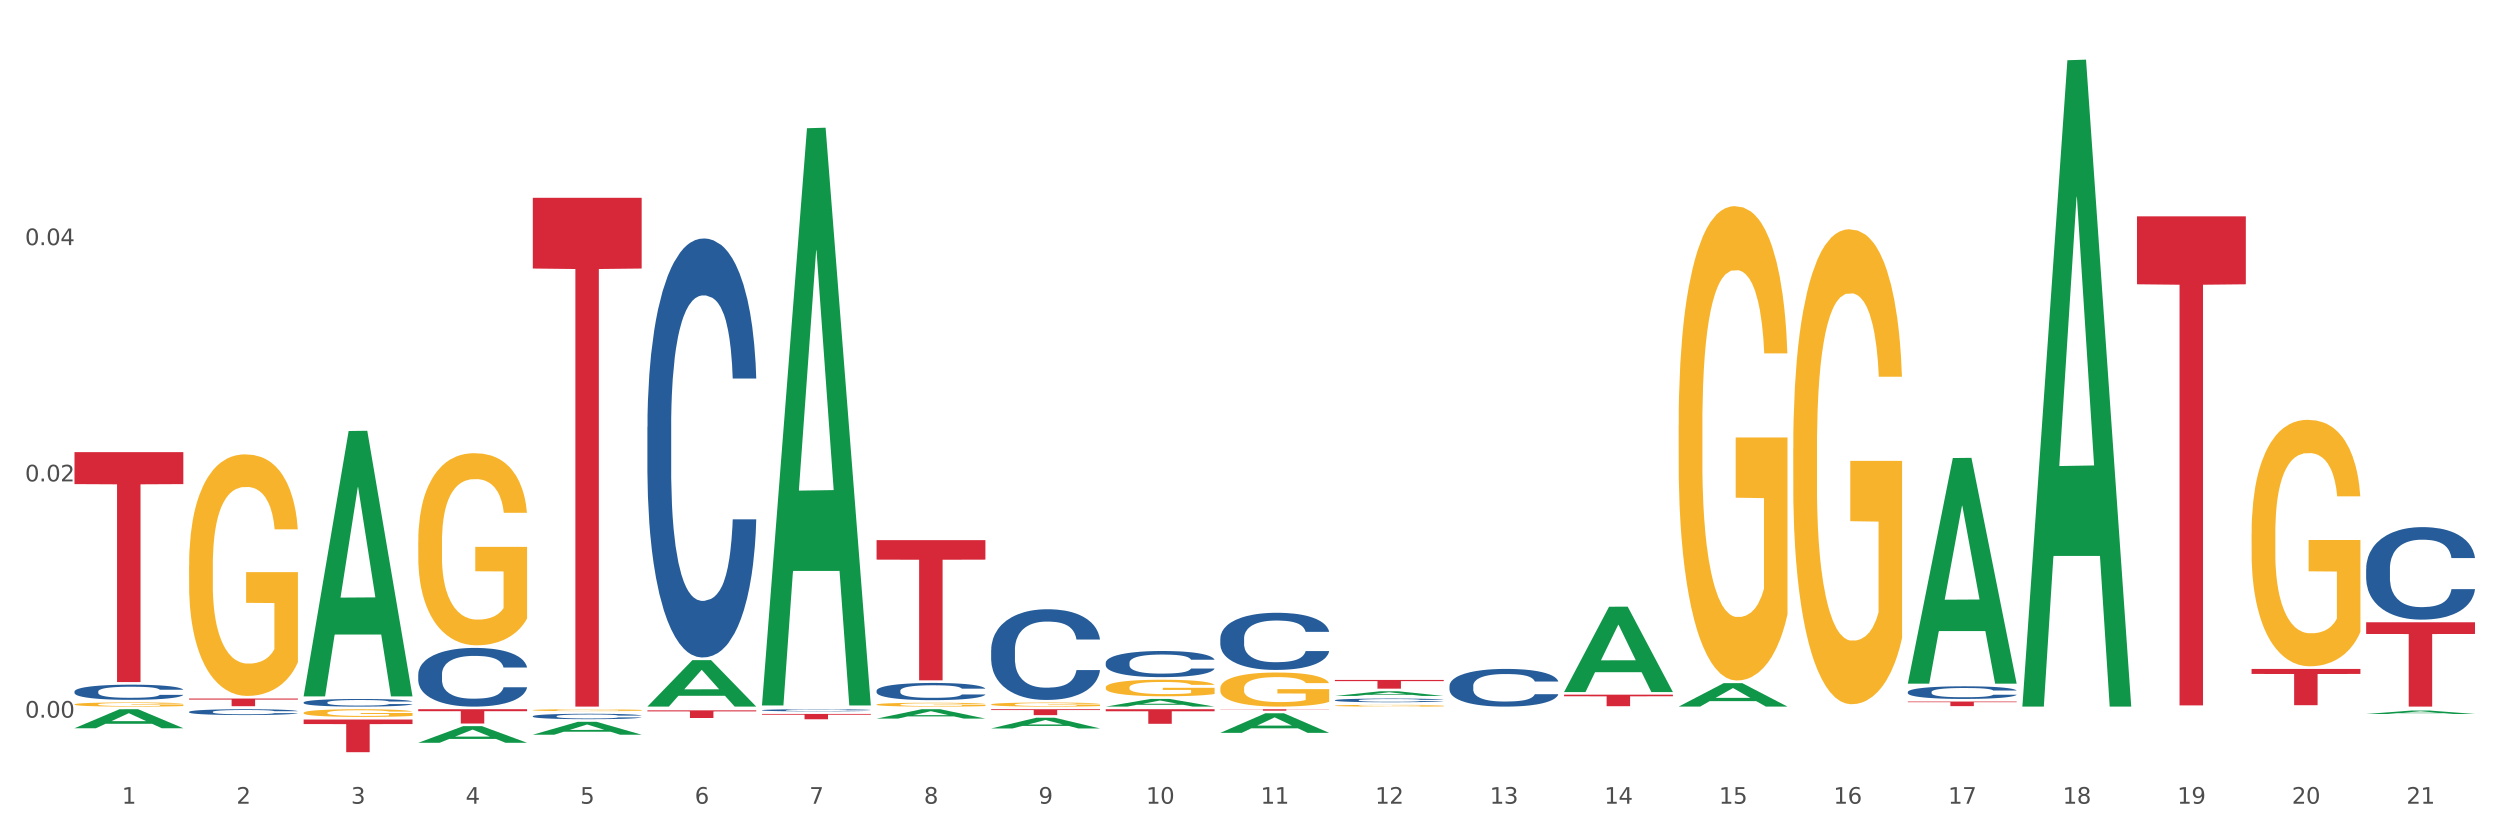<?xml version="1.0" encoding="utf-8" standalone="no"?>
<!DOCTYPE svg PUBLIC "-//W3C//DTD SVG 1.1//EN"
  "http://www.w3.org/Graphics/SVG/1.1/DTD/svg11.dtd">
<svg xmlns:xlink="http://www.w3.org/1999/xlink" width="1080pt" height="360pt" viewBox="0 0 1080 360" xmlns="http://www.w3.org/2000/svg" version="1.1">
 <rect x="0" y="0" width="1080" height="360" fill="#333333" stroke="none"/>
 <defs>
  <style type="text/css">*{stroke-linejoin: round; stroke-linecap: butt}</style>
 </defs>
 <g id="figure_1">
  <g id="patch_1">
   <path d="M 0 360 
L 1080 360 
L 1080 0 
L 0 0 
z
" style="fill: #ffffff; stroke: #ffffff; stroke-linejoin: miter"/>
  </g>
  <g id="axes_1">
   <g id="matplotlib.axis_1">
    <g id="xtick_1">
     <g id="text_1">
      <!-- 1 -->
      <g style="fill: #4d4d4d" transform="translate(52.633 347.204) scale(0.096 -0.096)">
       <defs>
        <path id="DejaVuSans-31" d="M 794 531 
L 1825 531 
L 1825 4091 
L 703 3866 
L 703 4441 
L 1819 4666 
L 2450 4666 
L 2450 531 
L 3481 531 
L 3481 0 
L 794 0 
L 794 531 
z
" transform="scale(0.016)"/>
       </defs>
       <use xlink:href="#DejaVuSans-31"/>
      </g>
     </g>
    </g>
    <g id="xtick_2">
     <g id="text_2">
      <!-- 2 -->
      <g style="fill: #4d4d4d" transform="translate(102.133 347.204) scale(0.096 -0.096)">
       <defs>
        <path id="DejaVuSans-32" d="M 1228 531 
L 3431 531 
L 3431 0 
L 469 0 
L 469 531 
Q 828 903 1448 1529 
Q 2069 2156 2228 2338 
Q 2531 2678 2651 2914 
Q 2772 3150 2772 3378 
Q 2772 3750 2511 3984 
Q 2250 4219 1831 4219 
Q 1534 4219 1204 4116 
Q 875 4013 500 3803 
L 500 4441 
Q 881 4594 1212 4672 
Q 1544 4750 1819 4750 
Q 2544 4750 2975 4387 
Q 3406 4025 3406 3419 
Q 3406 3131 3298 2873 
Q 3191 2616 2906 2266 
Q 2828 2175 2409 1742 
Q 1991 1309 1228 531 
z
" transform="scale(0.016)"/>
       </defs>
       <use xlink:href="#DejaVuSans-32"/>
      </g>
     </g>
    </g>
    <g id="xtick_3">
     <g id="text_3">
      <!-- 3 -->
      <g style="fill: #4d4d4d" transform="translate(151.633 347.204) scale(0.096 -0.096)">
       <defs>
        <path id="DejaVuSans-33" d="M 2597 2516 
Q 3050 2419 3304 2112 
Q 3559 1806 3559 1356 
Q 3559 666 3084 287 
Q 2609 -91 1734 -91 
Q 1441 -91 1130 -33 
Q 819 25 488 141 
L 488 750 
Q 750 597 1062 519 
Q 1375 441 1716 441 
Q 2309 441 2620 675 
Q 2931 909 2931 1356 
Q 2931 1769 2642 2001 
Q 2353 2234 1838 2234 
L 1294 2234 
L 1294 2753 
L 1863 2753 
Q 2328 2753 2575 2939 
Q 2822 3125 2822 3475 
Q 2822 3834 2567 4026 
Q 2313 4219 1838 4219 
Q 1578 4219 1281 4162 
Q 984 4106 628 3988 
L 628 4550 
Q 988 4650 1302 4700 
Q 1616 4750 1894 4750 
Q 2613 4750 3031 4423 
Q 3450 4097 3450 3541 
Q 3450 3153 3228 2886 
Q 3006 2619 2597 2516 
z
" transform="scale(0.016)"/>
       </defs>
       <use xlink:href="#DejaVuSans-33"/>
      </g>
     </g>
    </g>
    <g id="xtick_4">
     <g id="text_4">
      <!-- 4 -->
      <g style="fill: #4d4d4d" transform="translate(201.133 347.204) scale(0.096 -0.096)">
       <defs>
        <path id="DejaVuSans-34" d="M 2419 4116 
L 825 1625 
L 2419 1625 
L 2419 4116 
z
M 2253 4666 
L 3047 4666 
L 3047 1625 
L 3713 1625 
L 3713 1100 
L 3047 1100 
L 3047 0 
L 2419 0 
L 2419 1100 
L 313 1100 
L 313 1709 
L 2253 4666 
z
" transform="scale(0.016)"/>
       </defs>
       <use xlink:href="#DejaVuSans-34"/>
      </g>
     </g>
    </g>
    <g id="xtick_5">
     <g id="text_5">
      <!-- 5 -->
      <g style="fill: #4d4d4d" transform="translate(250.633 347.204) scale(0.096 -0.096)">
       <defs>
        <path id="DejaVuSans-35" d="M 691 4666 
L 3169 4666 
L 3169 4134 
L 1269 4134 
L 1269 2991 
Q 1406 3038 1543 3061 
Q 1681 3084 1819 3084 
Q 2600 3084 3056 2656 
Q 3513 2228 3513 1497 
Q 3513 744 3044 326 
Q 2575 -91 1722 -91 
Q 1428 -91 1123 -41 
Q 819 9 494 109 
L 494 744 
Q 775 591 1075 516 
Q 1375 441 1709 441 
Q 2250 441 2565 725 
Q 2881 1009 2881 1497 
Q 2881 1984 2565 2268 
Q 2250 2553 1709 2553 
Q 1456 2553 1204 2497 
Q 953 2441 691 2322 
L 691 4666 
z
" transform="scale(0.016)"/>
       </defs>
       <use xlink:href="#DejaVuSans-35"/>
      </g>
     </g>
    </g>
    <g id="xtick_6">
     <g id="text_6">
      <!-- 6 -->
      <g style="fill: #4d4d4d" transform="translate(300.134 347.204) scale(0.096 -0.096)">
       <defs>
        <path id="DejaVuSans-36" d="M 2113 2584 
Q 1688 2584 1439 2293 
Q 1191 2003 1191 1497 
Q 1191 994 1439 701 
Q 1688 409 2113 409 
Q 2538 409 2786 701 
Q 3034 994 3034 1497 
Q 3034 2003 2786 2293 
Q 2538 2584 2113 2584 
z
M 3366 4563 
L 3366 3988 
Q 3128 4100 2886 4159 
Q 2644 4219 2406 4219 
Q 1781 4219 1451 3797 
Q 1122 3375 1075 2522 
Q 1259 2794 1537 2939 
Q 1816 3084 2150 3084 
Q 2853 3084 3261 2657 
Q 3669 2231 3669 1497 
Q 3669 778 3244 343 
Q 2819 -91 2113 -91 
Q 1303 -91 875 529 
Q 447 1150 447 2328 
Q 447 3434 972 4092 
Q 1497 4750 2381 4750 
Q 2619 4750 2861 4703 
Q 3103 4656 3366 4563 
z
" transform="scale(0.016)"/>
       </defs>
       <use xlink:href="#DejaVuSans-36"/>
      </g>
     </g>
    </g>
    <g id="xtick_7">
     <g id="text_7">
      <!-- 7 -->
      <g style="fill: #4d4d4d" transform="translate(349.634 347.204) scale(0.096 -0.096)">
       <defs>
        <path id="DejaVuSans-37" d="M 525 4666 
L 3525 4666 
L 3525 4397 
L 1831 0 
L 1172 0 
L 2766 4134 
L 525 4134 
L 525 4666 
z
" transform="scale(0.016)"/>
       </defs>
       <use xlink:href="#DejaVuSans-37"/>
      </g>
     </g>
    </g>
    <g id="xtick_8">
     <g id="text_8">
      <!-- 8 -->
      <g style="fill: #4d4d4d" transform="translate(399.134 347.204) scale(0.096 -0.096)">
       <defs>
        <path id="DejaVuSans-38" d="M 2034 2216 
Q 1584 2216 1326 1975 
Q 1069 1734 1069 1313 
Q 1069 891 1326 650 
Q 1584 409 2034 409 
Q 2484 409 2743 651 
Q 3003 894 3003 1313 
Q 3003 1734 2745 1975 
Q 2488 2216 2034 2216 
z
M 1403 2484 
Q 997 2584 770 2862 
Q 544 3141 544 3541 
Q 544 4100 942 4425 
Q 1341 4750 2034 4750 
Q 2731 4750 3128 4425 
Q 3525 4100 3525 3541 
Q 3525 3141 3298 2862 
Q 3072 2584 2669 2484 
Q 3125 2378 3379 2068 
Q 3634 1759 3634 1313 
Q 3634 634 3220 271 
Q 2806 -91 2034 -91 
Q 1263 -91 848 271 
Q 434 634 434 1313 
Q 434 1759 690 2068 
Q 947 2378 1403 2484 
z
M 1172 3481 
Q 1172 3119 1398 2916 
Q 1625 2713 2034 2713 
Q 2441 2713 2670 2916 
Q 2900 3119 2900 3481 
Q 2900 3844 2670 4047 
Q 2441 4250 2034 4250 
Q 1625 4250 1398 4047 
Q 1172 3844 1172 3481 
z
" transform="scale(0.016)"/>
       </defs>
       <use xlink:href="#DejaVuSans-38"/>
      </g>
     </g>
    </g>
    <g id="xtick_9">
     <g id="text_9">
      <!-- 9 -->
      <g style="fill: #4d4d4d" transform="translate(448.634 347.204) scale(0.096 -0.096)">
       <defs>
        <path id="DejaVuSans-39" d="M 703 97 
L 703 672 
Q 941 559 1184 500 
Q 1428 441 1663 441 
Q 2288 441 2617 861 
Q 2947 1281 2994 2138 
Q 2813 1869 2534 1725 
Q 2256 1581 1919 1581 
Q 1219 1581 811 2004 
Q 403 2428 403 3163 
Q 403 3881 828 4315 
Q 1253 4750 1959 4750 
Q 2769 4750 3195 4129 
Q 3622 3509 3622 2328 
Q 3622 1225 3098 567 
Q 2575 -91 1691 -91 
Q 1453 -91 1209 -44 
Q 966 3 703 97 
z
M 1959 2075 
Q 2384 2075 2632 2365 
Q 2881 2656 2881 3163 
Q 2881 3666 2632 3958 
Q 2384 4250 1959 4250 
Q 1534 4250 1286 3958 
Q 1038 3666 1038 3163 
Q 1038 2656 1286 2365 
Q 1534 2075 1959 2075 
z
" transform="scale(0.016)"/>
       </defs>
       <use xlink:href="#DejaVuSans-39"/>
      </g>
     </g>
    </g>
    <g id="xtick_10">
     <g id="text_10">
      <!-- 10 -->
      <g style="fill: #4d4d4d" transform="translate(495.079 347.204) scale(0.096 -0.096)">
       <defs>
        <path id="DejaVuSans-30" d="M 2034 4250 
Q 1547 4250 1301 3770 
Q 1056 3291 1056 2328 
Q 1056 1369 1301 889 
Q 1547 409 2034 409 
Q 2525 409 2770 889 
Q 3016 1369 3016 2328 
Q 3016 3291 2770 3770 
Q 2525 4250 2034 4250 
z
M 2034 4750 
Q 2819 4750 3233 4129 
Q 3647 3509 3647 2328 
Q 3647 1150 3233 529 
Q 2819 -91 2034 -91 
Q 1250 -91 836 529 
Q 422 1150 422 2328 
Q 422 3509 836 4129 
Q 1250 4750 2034 4750 
z
" transform="scale(0.016)"/>
       </defs>
       <use xlink:href="#DejaVuSans-31"/>
       <use xlink:href="#DejaVuSans-30" transform="translate(63.623 0)"/>
      </g>
     </g>
    </g>
    <g id="xtick_11">
     <g id="text_11">
      <!-- 11 -->
      <g style="fill: #4d4d4d" transform="translate(544.58 347.204) scale(0.096 -0.096)">
       <use xlink:href="#DejaVuSans-31"/>
       <use xlink:href="#DejaVuSans-31" transform="translate(63.623 0)"/>
      </g>
     </g>
    </g>
    <g id="xtick_12">
     <g id="text_12">
      <!-- 12 -->
      <g style="fill: #4d4d4d" transform="translate(594.08 347.204) scale(0.096 -0.096)">
       <use xlink:href="#DejaVuSans-31"/>
       <use xlink:href="#DejaVuSans-32" transform="translate(63.623 0)"/>
      </g>
     </g>
    </g>
    <g id="xtick_13">
     <g id="text_13">
      <!-- 13 -->
      <g style="fill: #4d4d4d" transform="translate(643.58 347.204) scale(0.096 -0.096)">
       <use xlink:href="#DejaVuSans-31"/>
       <use xlink:href="#DejaVuSans-33" transform="translate(63.623 0)"/>
      </g>
     </g>
    </g>
    <g id="xtick_14">
     <g id="text_14">
      <!-- 14 -->
      <g style="fill: #4d4d4d" transform="translate(693.08 347.204) scale(0.096 -0.096)">
       <use xlink:href="#DejaVuSans-31"/>
       <use xlink:href="#DejaVuSans-34" transform="translate(63.623 0)"/>
      </g>
     </g>
    </g>
    <g id="xtick_15">
     <g id="text_15">
      <!-- 15 -->
      <g style="fill: #4d4d4d" transform="translate(742.58 347.204) scale(0.096 -0.096)">
       <use xlink:href="#DejaVuSans-31"/>
       <use xlink:href="#DejaVuSans-35" transform="translate(63.623 0)"/>
      </g>
     </g>
    </g>
    <g id="xtick_16">
     <g id="text_16">
      <!-- 16 -->
      <g style="fill: #4d4d4d" transform="translate(792.08 347.204) scale(0.096 -0.096)">
       <use xlink:href="#DejaVuSans-31"/>
       <use xlink:href="#DejaVuSans-36" transform="translate(63.623 0)"/>
      </g>
     </g>
    </g>
    <g id="xtick_17">
     <g id="text_17">
      <!-- 17 -->
      <g style="fill: #4d4d4d" transform="translate(841.58 347.204) scale(0.096 -0.096)">
       <use xlink:href="#DejaVuSans-31"/>
       <use xlink:href="#DejaVuSans-37" transform="translate(63.623 0)"/>
      </g>
     </g>
    </g>
    <g id="xtick_18">
     <g id="text_18">
      <!-- 18 -->
      <g style="fill: #4d4d4d" transform="translate(891.08 347.204) scale(0.096 -0.096)">
       <use xlink:href="#DejaVuSans-31"/>
       <use xlink:href="#DejaVuSans-38" transform="translate(63.623 0)"/>
      </g>
     </g>
    </g>
    <g id="xtick_19">
     <g id="text_19">
      <!-- 19 -->
      <g style="fill: #4d4d4d" transform="translate(940.58 347.204) scale(0.096 -0.096)">
       <use xlink:href="#DejaVuSans-31"/>
       <use xlink:href="#DejaVuSans-39" transform="translate(63.623 0)"/>
      </g>
     </g>
    </g>
    <g id="xtick_20">
     <g id="text_20">
      <!-- 20 -->
      <g style="fill: #4d4d4d" transform="translate(990.08 347.204) scale(0.096 -0.096)">
       <use xlink:href="#DejaVuSans-32"/>
       <use xlink:href="#DejaVuSans-30" transform="translate(63.623 0)"/>
      </g>
     </g>
    </g>
    <g id="xtick_21">
     <g id="text_21">
      <!-- 21 -->
      <g style="fill: #4d4d4d" transform="translate(1039.58 347.204) scale(0.096 -0.096)">
       <use xlink:href="#DejaVuSans-32"/>
       <use xlink:href="#DejaVuSans-31" transform="translate(63.623 0)"/>
      </g>
     </g>
    </g>
    <g id="xtick_22"/>
    <g id="xtick_23"/>
    <g id="xtick_24"/>
    <g id="xtick_25"/>
    <g id="xtick_26"/>
    <g id="xtick_27"/>
    <g id="xtick_28"/>
    <g id="xtick_29"/>
    <g id="xtick_30"/>
    <g id="xtick_31"/>
    <g id="xtick_32"/>
    <g id="xtick_33"/>
    <g id="xtick_34"/>
    <g id="xtick_35"/>
    <g id="xtick_36"/>
    <g id="xtick_37"/>
    <g id="xtick_38"/>
    <g id="xtick_39"/>
    <g id="xtick_40"/>
    <g id="xtick_41"/>
   </g>
   <g id="matplotlib.axis_2">
    <g id="ytick_1">
     <g id="text_22">
      <!-- 0.00 -->
      <g style="fill: #4d4d4d" transform="translate(10.8 310.03) scale(0.096 -0.096)">
       <defs>
        <path id="DejaVuSans-2e" d="M 684 794 
L 1344 794 
L 1344 0 
L 684 0 
L 684 794 
z
" transform="scale(0.016)"/>
       </defs>
       <use xlink:href="#DejaVuSans-30"/>
       <use xlink:href="#DejaVuSans-2e" transform="translate(63.623 0)"/>
       <use xlink:href="#DejaVuSans-30" transform="translate(95.41 0)"/>
       <use xlink:href="#DejaVuSans-30" transform="translate(159.033 0)"/>
      </g>
     </g>
    </g>
    <g id="ytick_2">
     <g id="text_23">
      <!-- 0.02 -->
      <g style="fill: #4d4d4d" transform="translate(10.8 207.965) scale(0.096 -0.096)">
       <use xlink:href="#DejaVuSans-30"/>
       <use xlink:href="#DejaVuSans-2e" transform="translate(63.623 0)"/>
       <use xlink:href="#DejaVuSans-30" transform="translate(95.41 0)"/>
       <use xlink:href="#DejaVuSans-32" transform="translate(159.033 0)"/>
      </g>
     </g>
    </g>
    <g id="ytick_3">
     <g id="text_24">
      <!-- 0.04 -->
      <g style="fill: #4d4d4d" transform="translate(10.8 105.899) scale(0.096 -0.096)">
       <use xlink:href="#DejaVuSans-30"/>
       <use xlink:href="#DejaVuSans-2e" transform="translate(63.623 0)"/>
       <use xlink:href="#DejaVuSans-30" transform="translate(95.41 0)"/>
       <use xlink:href="#DejaVuSans-34" transform="translate(159.033 0)"/>
      </g>
     </g>
    </g>
    <g id="ytick_4"/>
    <g id="ytick_5"/>
    <g id="ytick_6"/>
   </g>
   <g id="PolyCollection_1">
    <path d="M 32.175 314.581 
L 32.223 314.574 
L 51.615 306.391 
L 59.663 306.383 
L 79.2 314.597 
L 69.892 314.597 
L 65.674 312.684 
L 45.652 312.684 
L 45.507 312.715 
L 41.435 314.597 
L 32.175 314.597 
L 32.175 314.581 
L 48.173 311.543 
L 63.153 311.535 
L 55.736 308.134 
L 55.639 308.118 
L 55.542 308.141 
L 48.125 311.535 
L 48.173 311.543 
L 32.175 314.581 
z
" clip-path="url(#p28b587d244)" style="fill: #109648"/>
    <path d="M 1022.175 268.807 
L 1069.2 268.807 
L 1069.2 273.873 
L 1050.702 273.907 
L 1050.702 305.26 
L 1040.562 305.26 
L 1040.562 273.907 
L 1022.175 273.873 
L 1022.175 268.841 
L 1022.175 268.807 
z
" clip-path="url(#p28b587d244)" style="fill: #d62839"/>
    <path d="M 972.675 288.97 
L 1019.7 288.97 
L 1019.7 291.149 
L 1001.202 291.163 
L 1001.202 304.646 
L 991.062 304.646 
L 991.062 291.163 
L 972.675 291.149 
L 972.675 288.985 
L 972.675 288.97 
z
" clip-path="url(#p28b587d244)" style="fill: #d62839"/>
    <path d="M 923.175 93.453 
L 970.2 93.453 
L 970.2 122.812 
L 951.702 123.011 
L 951.702 304.723 
L 941.562 304.723 
L 941.562 123.011 
L 923.175 122.812 
L 923.175 93.651 
L 923.175 93.453 
z
" clip-path="url(#p28b587d244)" style="fill: #d62839"/>
    <path d="M 824.175 303.062 
L 871.2 303.062 
L 871.2 303.339 
L 852.702 303.341 
L 852.702 305.054 
L 842.562 305.054 
L 842.562 303.341 
L 824.175 303.339 
L 824.175 303.064 
L 824.175 303.062 
z
" clip-path="url(#p28b587d244)" style="fill: #d62839"/>
    <path d="M 675.675 300.107 
L 722.7 300.107 
L 722.7 300.799 
L 704.202 300.804 
L 704.202 305.088 
L 694.062 305.088 
L 694.062 300.804 
L 675.675 300.799 
L 675.675 300.112 
L 675.675 300.107 
z
" clip-path="url(#p28b587d244)" style="fill: #d62839"/>
    <path d="M 576.675 293.732 
L 623.7 293.732 
L 623.7 294.258 
L 605.202 294.261 
L 605.202 297.512 
L 595.062 297.512 
L 595.062 294.261 
L 576.675 294.258 
L 576.675 293.736 
L 576.675 293.732 
z
" clip-path="url(#p28b587d244)" style="fill: #d62839"/>
    <path d="M 527.175 306.383 
L 574.2 306.383 
L 574.2 306.47 
L 555.702 306.471 
L 555.702 307.013 
L 545.562 307.013 
L 545.562 306.471 
L 527.175 306.47 
L 527.175 306.383 
L 527.175 306.383 
z
" clip-path="url(#p28b587d244)" style="fill: #d62839"/>
    <path d="M 477.675 306.383 
L 524.7 306.383 
L 524.7 307.259 
L 506.202 307.265 
L 506.202 312.69 
L 496.062 312.69 
L 496.062 307.265 
L 477.675 307.259 
L 477.675 306.389 
L 477.675 306.383 
z
" clip-path="url(#p28b587d244)" style="fill: #d62839"/>
    <path d="M 428.175 306.383 
L 475.2 306.383 
L 475.2 306.739 
L 456.702 306.741 
L 456.702 308.944 
L 446.562 308.944 
L 446.562 306.741 
L 428.175 306.739 
L 428.175 306.385 
L 428.175 306.383 
z
" clip-path="url(#p28b587d244)" style="fill: #d62839"/>
    <path d="M 378.675 233.342 
L 425.7 233.342 
L 425.7 241.759 
L 407.202 241.816 
L 407.202 293.911 
L 397.062 293.911 
L 397.062 241.816 
L 378.675 241.759 
L 378.675 233.399 
L 378.675 233.342 
z
" clip-path="url(#p28b587d244)" style="fill: #d62839"/>
    <path d="M 329.175 308.433 
L 376.2 308.433 
L 376.2 308.751 
L 357.702 308.754 
L 357.702 310.727 
L 347.562 310.727 
L 347.562 308.754 
L 329.175 308.751 
L 329.175 308.435 
L 329.175 308.433 
z
" clip-path="url(#p28b587d244)" style="fill: #d62839"/>
    <path d="M 279.675 306.876 
L 326.7 306.876 
L 326.7 307.336 
L 308.202 307.339 
L 308.202 310.184 
L 298.062 310.184 
L 298.062 307.339 
L 279.675 307.336 
L 279.675 306.879 
L 279.675 306.876 
z
" clip-path="url(#p28b587d244)" style="fill: #d62839"/>
    <path d="M 230.175 85.463 
L 277.2 85.463 
L 277.2 116.007 
L 258.702 116.214 
L 258.702 305.26 
L 248.562 305.26 
L 248.562 116.214 
L 230.175 116.007 
L 230.175 85.669 
L 230.175 85.463 
z
" clip-path="url(#p28b587d244)" style="fill: #d62839"/>
    <path d="M 1022.175 245.672 
L 1022.231 245.636 
L 1022.231 244.614 
L 1022.397 243.226 
L 1023.009 240.671 
L 1023.787 238.736 
L 1025.121 236.473 
L 1025.844 235.524 
L 1026.789 234.465 
L 1028.734 232.75 
L 1030.957 231.29 
L 1032.514 230.486 
L 1033.681 229.975 
L 1036.294 229.063 
L 1037.794 228.661 
L 1039.351 228.333 
L 1040.685 228.114 
L 1042.908 227.858 
L 1044.687 227.749 
L 1046.744 227.712 
L 1048.467 227.749 
L 1050.746 227.895 
L 1054.081 228.333 
L 1055.359 228.588 
L 1057.082 229.026 
L 1058.861 229.61 
L 1060.306 230.194 
L 1061.974 231.034 
L 1063.697 232.129 
L 1065.365 233.516 
L 1066.532 234.794 
L 1067.477 236.145 
L 1068.311 237.787 
L 1068.922 239.576 
L 1069.2 241.073 
L 1059.028 241.073 
L 1058.75 239.722 
L 1058.194 238.262 
L 1057.638 237.276 
L 1057.027 236.473 
L 1056.082 235.561 
L 1055.248 234.976 
L 1053.859 234.283 
L 1052.58 233.845 
L 1051.524 233.589 
L 1050.245 233.37 
L 1047.522 233.151 
L 1045.576 233.151 
L 1044.353 233.224 
L 1042.853 233.407 
L 1041.574 233.662 
L 1040.073 234.1 
L 1038.906 234.575 
L 1037.739 235.196 
L 1037.072 235.634 
L 1036.071 236.437 
L 1035.404 237.094 
L 1034.515 238.225 
L 1034.015 239.028 
L 1033.125 241.109 
L 1032.736 242.642 
L 1032.569 243.701 
L 1032.458 244.869 
L 1032.458 250.564 
L 1032.792 253.119 
L 1033.07 254.214 
L 1033.514 255.455 
L 1034.348 257.062 
L 1035.571 258.631 
L 1036.849 259.763 
L 1037.906 260.456 
L 1038.906 260.967 
L 1039.907 261.369 
L 1041.13 261.734 
L 1042.13 261.953 
L 1043.631 262.172 
L 1045.41 262.282 
L 1046.799 262.282 
L 1049.634 262.099 
L 1050.912 261.917 
L 1052.135 261.661 
L 1053.469 261.26 
L 1054.526 260.821 
L 1055.137 260.493 
L 1056.138 259.799 
L 1056.916 259.069 
L 1057.583 258.23 
L 1058.027 257.5 
L 1058.528 256.404 
L 1058.917 255.163 
L 1059.028 254.506 
L 1069.2 254.506 
L 1068.978 255.82 
L 1068.589 257.098 
L 1067.81 258.814 
L 1067.199 259.799 
L 1066.254 261.004 
L 1065.253 262.026 
L 1063.864 263.158 
L 1062.585 263.997 
L 1061.251 264.727 
L 1059.806 265.385 
L 1057.194 266.297 
L 1056.249 266.553 
L 1054.248 266.991 
L 1052.691 267.246 
L 1050.412 267.502 
L 1048.078 267.648 
L 1045.632 267.684 
L 1043.464 267.611 
L 1041.074 267.392 
L 1039.573 267.173 
L 1037.906 266.845 
L 1035.96 266.334 
L 1034.126 265.713 
L 1032.403 264.983 
L 1030.791 264.143 
L 1029.29 263.194 
L 1027.344 261.625 
L 1025.899 260.091 
L 1024.843 258.668 
L 1024.12 257.463 
L 1023.398 255.93 
L 1023.009 254.871 
L 1022.397 252.316 
L 1022.175 249.943 
L 1022.175 245.672 
z
" clip-path="url(#p28b587d244)" style="fill: #255c99"/>
    <path d="M 131.175 310.841 
L 178.2 310.841 
L 178.2 312.802 
L 159.702 312.815 
L 159.702 324.95 
L 149.562 324.95 
L 149.562 312.815 
L 131.175 312.802 
L 131.175 310.854 
L 131.175 310.841 
z
" clip-path="url(#p28b587d244)" style="fill: #d62839"/>
    <path d="M 824.175 298.932 
L 824.231 298.927 
L 824.231 298.788 
L 824.397 298.598 
L 825.009 298.249 
L 825.787 297.985 
L 827.121 297.675 
L 827.844 297.546 
L 828.789 297.401 
L 830.734 297.167 
L 832.957 296.967 
L 834.514 296.857 
L 835.681 296.788 
L 838.294 296.663 
L 839.794 296.608 
L 841.351 296.563 
L 842.685 296.533 
L 844.908 296.498 
L 846.687 296.483 
L 848.744 296.478 
L 850.467 296.483 
L 852.746 296.503 
L 856.081 296.563 
L 857.359 296.598 
L 859.082 296.658 
L 860.861 296.738 
L 862.306 296.818 
L 863.974 296.932 
L 865.697 297.082 
L 867.365 297.271 
L 868.532 297.446 
L 869.477 297.631 
L 870.311 297.855 
L 870.922 298.099 
L 871.2 298.304 
L 861.028 298.304 
L 860.75 298.119 
L 860.194 297.92 
L 859.638 297.785 
L 859.027 297.675 
L 858.082 297.551 
L 857.248 297.471 
L 855.859 297.376 
L 854.58 297.316 
L 853.524 297.281 
L 852.245 297.251 
L 849.522 297.222 
L 847.576 297.222 
L 846.353 297.232 
L 844.853 297.256 
L 843.574 297.291 
L 842.073 297.351 
L 840.906 297.416 
L 839.739 297.501 
L 839.072 297.561 
L 838.071 297.67 
L 837.404 297.76 
L 836.515 297.915 
L 836.015 298.025 
L 835.125 298.309 
L 834.736 298.518 
L 834.569 298.663 
L 834.458 298.823 
L 834.458 299.601 
L 834.792 299.95 
L 835.07 300.099 
L 835.514 300.269 
L 836.348 300.488 
L 837.571 300.703 
L 838.849 300.857 
L 839.906 300.952 
L 840.906 301.022 
L 841.907 301.077 
L 843.13 301.127 
L 844.13 301.157 
L 845.631 301.187 
L 847.41 301.202 
L 848.799 301.202 
L 851.634 301.177 
L 852.913 301.152 
L 854.135 301.117 
L 855.469 301.062 
L 856.526 301.002 
L 857.137 300.957 
L 858.138 300.862 
L 858.916 300.763 
L 859.583 300.648 
L 860.027 300.548 
L 860.528 300.399 
L 860.917 300.229 
L 861.028 300.139 
L 871.2 300.139 
L 870.978 300.319 
L 870.589 300.493 
L 869.81 300.728 
L 869.199 300.862 
L 868.254 301.027 
L 867.253 301.167 
L 865.864 301.321 
L 864.585 301.436 
L 863.251 301.536 
L 861.806 301.626 
L 859.194 301.75 
L 858.249 301.785 
L 856.248 301.845 
L 854.691 301.88 
L 852.412 301.915 
L 850.078 301.935 
L 847.632 301.94 
L 845.464 301.93 
L 843.074 301.9 
L 841.573 301.87 
L 839.906 301.825 
L 837.96 301.755 
L 836.126 301.67 
L 834.403 301.571 
L 832.791 301.456 
L 831.29 301.326 
L 829.344 301.112 
L 827.899 300.902 
L 826.843 300.708 
L 826.12 300.543 
L 825.398 300.334 
L 825.009 300.189 
L 824.397 299.84 
L 824.175 299.516 
L 824.175 298.932 
z
" clip-path="url(#p28b587d244)" style="fill: #255c99"/>
    <path d="M 576.675 302.494 
L 576.731 302.493 
L 576.731 302.452 
L 576.897 302.396 
L 577.509 302.294 
L 578.287 302.217 
L 579.621 302.127 
L 580.344 302.089 
L 581.289 302.047 
L 583.234 301.978 
L 585.457 301.92 
L 587.014 301.888 
L 588.181 301.867 
L 590.794 301.831 
L 592.294 301.815 
L 593.851 301.802 
L 595.185 301.793 
L 597.408 301.783 
L 599.187 301.779 
L 601.244 301.777 
L 602.967 301.779 
L 605.246 301.784 
L 608.581 301.802 
L 609.859 301.812 
L 611.582 301.83 
L 613.361 301.853 
L 614.806 301.876 
L 616.474 301.91 
L 618.197 301.953 
L 619.865 302.009 
L 621.032 302.06 
L 621.977 302.114 
L 622.811 302.179 
L 623.422 302.251 
L 623.7 302.31 
L 613.528 302.31 
L 613.25 302.257 
L 612.694 302.198 
L 612.138 302.159 
L 611.527 302.127 
L 610.582 302.09 
L 609.748 302.067 
L 608.359 302.039 
L 607.08 302.022 
L 606.024 302.012 
L 604.745 302.003 
L 602.022 301.994 
L 600.076 301.994 
L 598.853 301.997 
L 597.353 302.004 
L 596.074 302.015 
L 594.573 302.032 
L 593.406 302.051 
L 592.239 302.076 
L 591.572 302.093 
L 590.571 302.125 
L 589.904 302.152 
L 589.015 302.197 
L 588.515 302.229 
L 587.625 302.312 
L 587.236 302.373 
L 587.069 302.415 
L 586.958 302.462 
L 586.958 302.689 
L 587.292 302.791 
L 587.57 302.835 
L 588.014 302.885 
L 588.848 302.949 
L 590.071 303.011 
L 591.349 303.057 
L 592.406 303.084 
L 593.406 303.105 
L 594.407 303.121 
L 595.63 303.135 
L 596.63 303.144 
L 598.131 303.153 
L 599.91 303.157 
L 601.299 303.157 
L 604.134 303.15 
L 605.413 303.143 
L 606.635 303.132 
L 607.969 303.116 
L 609.026 303.099 
L 609.637 303.086 
L 610.638 303.058 
L 611.416 303.029 
L 612.083 302.995 
L 612.527 302.966 
L 613.028 302.923 
L 613.417 302.873 
L 613.528 302.847 
L 623.7 302.847 
L 623.478 302.899 
L 623.089 302.95 
L 622.31 303.019 
L 621.699 303.058 
L 620.754 303.106 
L 619.753 303.147 
L 618.364 303.192 
L 617.085 303.226 
L 615.751 303.255 
L 614.306 303.281 
L 611.694 303.318 
L 610.749 303.328 
L 608.748 303.345 
L 607.191 303.355 
L 604.912 303.366 
L 602.578 303.371 
L 600.132 303.373 
L 597.964 303.37 
L 595.574 303.361 
L 594.073 303.352 
L 592.406 303.339 
L 590.46 303.319 
L 588.626 303.294 
L 586.903 303.265 
L 585.291 303.232 
L 583.79 303.194 
L 581.844 303.131 
L 580.399 303.07 
L 579.343 303.013 
L 578.62 302.965 
L 577.898 302.904 
L 577.509 302.861 
L 576.897 302.759 
L 576.675 302.665 
L 576.675 302.494 
z
" clip-path="url(#p28b587d244)" style="fill: #255c99"/>
    <path d="M 527.175 275.815 
L 527.231 275.793 
L 527.231 275.161 
L 527.397 274.305 
L 528.009 272.726 
L 528.787 271.531 
L 530.121 270.133 
L 530.844 269.547 
L 531.789 268.893 
L 533.734 267.833 
L 535.957 266.931 
L 537.514 266.435 
L 538.681 266.12 
L 541.294 265.556 
L 542.794 265.308 
L 544.351 265.105 
L 545.685 264.97 
L 547.908 264.812 
L 549.687 264.744 
L 551.744 264.722 
L 553.467 264.744 
L 555.746 264.834 
L 559.081 265.105 
L 560.359 265.263 
L 562.082 265.533 
L 563.861 265.894 
L 565.306 266.255 
L 566.974 266.774 
L 568.697 267.45 
L 570.365 268.307 
L 571.532 269.096 
L 572.477 269.93 
L 573.311 270.945 
L 573.922 272.05 
L 574.2 272.974 
L 564.028 272.974 
L 563.75 272.14 
L 563.194 271.238 
L 562.638 270.629 
L 562.027 270.133 
L 561.082 269.57 
L 560.248 269.209 
L 558.859 268.78 
L 557.58 268.51 
L 556.524 268.352 
L 555.245 268.217 
L 552.522 268.081 
L 550.576 268.081 
L 549.353 268.126 
L 547.853 268.239 
L 546.574 268.397 
L 545.073 268.668 
L 543.906 268.961 
L 542.739 269.344 
L 542.072 269.615 
L 541.071 270.111 
L 540.404 270.517 
L 539.515 271.216 
L 539.015 271.712 
L 538.125 272.997 
L 537.736 273.944 
L 537.569 274.598 
L 537.458 275.319 
L 537.458 278.837 
L 537.792 280.415 
L 538.07 281.092 
L 538.514 281.858 
L 539.348 282.85 
L 540.571 283.82 
L 541.849 284.519 
L 542.906 284.947 
L 543.906 285.263 
L 544.907 285.511 
L 546.13 285.737 
L 547.13 285.872 
L 548.631 286.007 
L 550.41 286.075 
L 551.799 286.075 
L 554.634 285.962 
L 555.913 285.849 
L 557.135 285.692 
L 558.469 285.444 
L 559.526 285.173 
L 560.137 284.97 
L 561.138 284.542 
L 561.916 284.091 
L 562.583 283.572 
L 563.027 283.121 
L 563.528 282.445 
L 563.917 281.678 
L 564.028 281.272 
L 574.2 281.272 
L 573.978 282.084 
L 573.589 282.873 
L 572.81 283.933 
L 572.199 284.542 
L 571.254 285.286 
L 570.253 285.917 
L 568.864 286.616 
L 567.585 287.135 
L 566.251 287.586 
L 564.806 287.992 
L 562.194 288.555 
L 561.249 288.713 
L 559.248 288.984 
L 557.691 289.141 
L 555.412 289.299 
L 553.078 289.39 
L 550.632 289.412 
L 548.464 289.367 
L 546.074 289.232 
L 544.573 289.096 
L 542.906 288.893 
L 540.96 288.578 
L 539.126 288.194 
L 537.403 287.743 
L 535.791 287.225 
L 534.29 286.639 
L 532.344 285.669 
L 530.899 284.722 
L 529.843 283.843 
L 529.12 283.099 
L 528.398 282.151 
L 528.009 281.498 
L 527.397 279.919 
L 527.175 278.454 
L 527.175 275.815 
z
" clip-path="url(#p28b587d244)" style="fill: #255c99"/>
    <path d="M 477.675 286.306 
L 477.731 286.296 
L 477.731 286.007 
L 477.897 285.615 
L 478.509 284.893 
L 479.287 284.347 
L 480.621 283.707 
L 481.344 283.439 
L 482.289 283.14 
L 484.234 282.655 
L 486.457 282.243 
L 488.014 282.016 
L 489.181 281.872 
L 491.794 281.614 
L 493.294 281.5 
L 494.851 281.408 
L 496.185 281.346 
L 498.408 281.273 
L 500.187 281.242 
L 502.244 281.232 
L 503.967 281.242 
L 506.246 281.284 
L 509.581 281.408 
L 510.859 281.48 
L 512.582 281.603 
L 514.361 281.768 
L 515.806 281.933 
L 517.474 282.171 
L 519.197 282.48 
L 520.865 282.872 
L 522.032 283.233 
L 522.977 283.615 
L 523.811 284.079 
L 524.422 284.584 
L 524.7 285.007 
L 514.528 285.007 
L 514.25 284.625 
L 513.694 284.213 
L 513.138 283.934 
L 512.527 283.707 
L 511.582 283.45 
L 510.748 283.285 
L 509.359 283.089 
L 508.08 282.965 
L 507.024 282.893 
L 505.745 282.831 
L 503.022 282.769 
L 501.076 282.769 
L 499.853 282.789 
L 498.353 282.841 
L 497.074 282.913 
L 495.573 283.037 
L 494.406 283.171 
L 493.239 283.346 
L 492.572 283.47 
L 491.571 283.697 
L 490.904 283.883 
L 490.015 284.202 
L 489.515 284.429 
L 488.625 285.017 
L 488.236 285.45 
L 488.069 285.749 
L 487.958 286.079 
L 487.958 287.688 
L 488.292 288.41 
L 488.57 288.72 
L 489.014 289.07 
L 489.848 289.524 
L 491.071 289.967 
L 492.349 290.287 
L 493.406 290.483 
L 494.406 290.628 
L 495.407 290.741 
L 496.63 290.844 
L 497.63 290.906 
L 499.131 290.968 
L 500.91 290.999 
L 502.299 290.999 
L 505.134 290.947 
L 506.413 290.896 
L 507.635 290.823 
L 508.969 290.71 
L 510.026 290.586 
L 510.637 290.493 
L 511.637 290.298 
L 512.416 290.091 
L 513.083 289.854 
L 513.527 289.648 
L 514.028 289.338 
L 514.417 288.988 
L 514.528 288.802 
L 524.7 288.802 
L 524.478 289.173 
L 524.089 289.534 
L 523.31 290.019 
L 522.699 290.298 
L 521.754 290.638 
L 520.753 290.927 
L 519.364 291.246 
L 518.085 291.484 
L 516.751 291.69 
L 515.306 291.875 
L 512.694 292.133 
L 511.749 292.205 
L 509.748 292.329 
L 508.191 292.401 
L 505.912 292.474 
L 503.578 292.515 
L 501.132 292.525 
L 498.964 292.505 
L 496.574 292.443 
L 495.073 292.381 
L 493.406 292.288 
L 491.46 292.144 
L 489.626 291.968 
L 487.903 291.762 
L 486.291 291.525 
L 484.79 291.257 
L 482.844 290.813 
L 481.399 290.38 
L 480.343 289.978 
L 479.62 289.637 
L 478.898 289.204 
L 478.509 288.905 
L 477.897 288.183 
L 477.675 287.513 
L 477.675 286.306 
z
" clip-path="url(#p28b587d244)" style="fill: #255c99"/>
    <path d="M 428.175 280.798 
L 428.231 280.762 
L 428.231 279.76 
L 428.397 278.4 
L 429.009 275.894 
L 429.787 273.997 
L 431.121 271.778 
L 431.844 270.848 
L 432.789 269.81 
L 434.734 268.128 
L 436.957 266.696 
L 438.514 265.909 
L 439.681 265.408 
L 442.294 264.513 
L 443.794 264.119 
L 445.351 263.797 
L 446.685 263.582 
L 448.908 263.332 
L 450.687 263.224 
L 452.744 263.189 
L 454.467 263.224 
L 456.746 263.368 
L 460.081 263.797 
L 461.359 264.048 
L 463.082 264.477 
L 464.861 265.05 
L 466.306 265.622 
L 467.974 266.446 
L 469.697 267.519 
L 471.365 268.879 
L 472.532 270.132 
L 473.477 271.456 
L 474.311 273.067 
L 474.922 274.821 
L 475.2 276.288 
L 465.028 276.288 
L 464.75 274.964 
L 464.194 273.532 
L 463.638 272.566 
L 463.027 271.778 
L 462.082 270.884 
L 461.248 270.311 
L 459.859 269.631 
L 458.58 269.201 
L 457.524 268.951 
L 456.245 268.736 
L 453.522 268.521 
L 451.576 268.521 
L 450.353 268.593 
L 448.853 268.772 
L 447.574 269.022 
L 446.073 269.452 
L 444.906 269.917 
L 443.739 270.526 
L 443.072 270.955 
L 442.071 271.743 
L 441.404 272.387 
L 440.515 273.496 
L 440.015 274.284 
L 439.125 276.324 
L 438.736 277.827 
L 438.569 278.865 
L 438.458 280.01 
L 438.458 285.593 
L 438.792 288.099 
L 439.07 289.172 
L 439.514 290.389 
L 440.348 291.964 
L 441.571 293.503 
L 442.849 294.613 
L 443.906 295.293 
L 444.906 295.794 
L 445.907 296.187 
L 447.13 296.545 
L 448.13 296.76 
L 449.631 296.975 
L 451.41 297.082 
L 452.799 297.082 
L 455.634 296.903 
L 456.913 296.724 
L 458.135 296.474 
L 459.469 296.08 
L 460.526 295.65 
L 461.137 295.328 
L 462.137 294.648 
L 462.916 293.933 
L 463.583 293.109 
L 464.027 292.394 
L 464.528 291.32 
L 464.917 290.103 
L 465.028 289.459 
L 475.2 289.459 
L 474.978 290.747 
L 474.589 292 
L 473.81 293.682 
L 473.199 294.648 
L 472.254 295.829 
L 471.253 296.832 
L 469.864 297.941 
L 468.585 298.764 
L 467.251 299.48 
L 465.806 300.124 
L 463.194 301.019 
L 462.249 301.27 
L 460.248 301.699 
L 458.691 301.95 
L 456.412 302.2 
L 454.078 302.343 
L 451.632 302.379 
L 449.464 302.307 
L 447.074 302.093 
L 445.573 301.878 
L 443.906 301.556 
L 441.96 301.055 
L 440.126 300.446 
L 438.403 299.731 
L 436.791 298.907 
L 435.29 297.977 
L 433.344 296.438 
L 431.899 294.935 
L 430.843 293.539 
L 430.12 292.358 
L 429.398 290.855 
L 429.009 289.817 
L 428.397 287.311 
L 428.175 284.985 
L 428.175 280.798 
z
" clip-path="url(#p28b587d244)" style="fill: #255c99"/>
    <path d="M 378.675 298.374 
L 378.731 298.367 
L 378.731 298.177 
L 378.897 297.919 
L 379.509 297.444 
L 380.287 297.084 
L 381.621 296.663 
L 382.344 296.487 
L 383.289 296.29 
L 385.234 295.971 
L 387.457 295.699 
L 389.014 295.55 
L 390.181 295.455 
L 392.794 295.285 
L 394.294 295.21 
L 395.851 295.149 
L 397.185 295.108 
L 399.408 295.061 
L 401.187 295.04 
L 403.244 295.034 
L 404.967 295.04 
L 407.246 295.068 
L 410.581 295.149 
L 411.859 295.197 
L 413.582 295.278 
L 415.361 295.387 
L 416.806 295.495 
L 418.474 295.651 
L 420.197 295.855 
L 421.865 296.113 
L 423.032 296.351 
L 423.977 296.602 
L 424.811 296.907 
L 425.422 297.24 
L 425.7 297.518 
L 415.528 297.518 
L 415.25 297.267 
L 414.694 296.996 
L 414.138 296.812 
L 413.527 296.663 
L 412.582 296.493 
L 411.748 296.385 
L 410.359 296.256 
L 409.08 296.174 
L 408.024 296.127 
L 406.745 296.086 
L 404.022 296.045 
L 402.076 296.045 
L 400.853 296.059 
L 399.353 296.093 
L 398.074 296.14 
L 396.573 296.222 
L 395.406 296.31 
L 394.239 296.425 
L 393.572 296.507 
L 392.571 296.656 
L 391.904 296.778 
L 391.015 296.989 
L 390.515 297.138 
L 389.625 297.525 
L 389.236 297.81 
L 389.069 298.007 
L 388.958 298.224 
L 388.958 299.284 
L 389.292 299.759 
L 389.57 299.962 
L 390.014 300.193 
L 390.848 300.492 
L 392.071 300.784 
L 393.349 300.994 
L 394.406 301.123 
L 395.406 301.218 
L 396.407 301.293 
L 397.63 301.361 
L 398.63 301.402 
L 400.131 301.442 
L 401.91 301.463 
L 403.299 301.463 
L 406.134 301.429 
L 407.413 301.395 
L 408.635 301.347 
L 409.969 301.273 
L 411.026 301.191 
L 411.637 301.13 
L 412.637 301.001 
L 413.416 300.865 
L 414.083 300.709 
L 414.527 300.573 
L 415.028 300.37 
L 415.417 300.139 
L 415.528 300.017 
L 425.7 300.017 
L 425.478 300.261 
L 425.089 300.499 
L 424.31 300.818 
L 423.699 301.001 
L 422.754 301.225 
L 421.753 301.415 
L 420.364 301.626 
L 419.085 301.782 
L 417.751 301.918 
L 416.306 302.04 
L 413.694 302.21 
L 412.749 302.257 
L 410.748 302.339 
L 409.191 302.386 
L 406.912 302.434 
L 404.578 302.461 
L 402.132 302.468 
L 399.964 302.454 
L 397.574 302.413 
L 396.073 302.372 
L 394.406 302.311 
L 392.46 302.216 
L 390.626 302.101 
L 388.903 301.965 
L 387.291 301.809 
L 385.79 301.632 
L 383.844 301.341 
L 382.399 301.055 
L 381.343 300.791 
L 380.62 300.567 
L 379.898 300.281 
L 379.509 300.085 
L 378.897 299.609 
L 378.675 299.168 
L 378.675 298.374 
z
" clip-path="url(#p28b587d244)" style="fill: #255c99"/>
    <path d="M 329.175 306.8 
L 329.231 306.799 
L 329.231 306.775 
L 329.397 306.743 
L 330.009 306.683 
L 330.787 306.639 
L 332.121 306.586 
L 332.844 306.564 
L 333.789 306.54 
L 335.734 306.5 
L 337.957 306.466 
L 339.514 306.447 
L 340.681 306.435 
L 343.294 306.414 
L 344.794 306.405 
L 346.351 306.397 
L 347.685 306.392 
L 349.908 306.386 
L 351.687 306.384 
L 353.744 306.383 
L 355.467 306.384 
L 357.746 306.387 
L 361.081 306.397 
L 362.359 306.403 
L 364.082 306.413 
L 365.861 306.427 
L 367.306 306.44 
L 368.974 306.46 
L 370.697 306.485 
L 372.365 306.518 
L 373.532 306.547 
L 374.477 306.578 
L 375.311 306.617 
L 375.922 306.658 
L 376.2 306.693 
L 366.028 306.693 
L 365.75 306.661 
L 365.194 306.628 
L 364.638 306.605 
L 364.027 306.586 
L 363.082 306.565 
L 362.248 306.551 
L 360.859 306.535 
L 359.58 306.525 
L 358.524 306.519 
L 357.245 306.514 
L 354.522 306.509 
L 352.576 306.509 
L 351.353 306.511 
L 349.853 306.515 
L 348.574 306.521 
L 347.073 306.531 
L 345.906 306.542 
L 344.739 306.556 
L 344.072 306.567 
L 343.071 306.585 
L 342.404 306.6 
L 341.515 306.627 
L 341.015 306.645 
L 340.125 306.694 
L 339.736 306.729 
L 339.569 306.754 
L 339.458 306.781 
L 339.458 306.913 
L 339.792 306.972 
L 340.07 306.998 
L 340.514 307.026 
L 341.348 307.064 
L 342.571 307.1 
L 343.849 307.126 
L 344.906 307.142 
L 345.906 307.154 
L 346.907 307.164 
L 348.13 307.172 
L 349.13 307.177 
L 350.631 307.182 
L 352.41 307.185 
L 353.799 307.185 
L 356.634 307.181 
L 357.913 307.176 
L 359.135 307.17 
L 360.469 307.161 
L 361.526 307.151 
L 362.137 307.143 
L 363.137 307.127 
L 363.916 307.11 
L 364.583 307.091 
L 365.027 307.074 
L 365.528 307.048 
L 365.917 307.02 
L 366.028 307.004 
L 376.2 307.004 
L 375.978 307.035 
L 375.589 307.065 
L 374.81 307.104 
L 374.199 307.127 
L 373.254 307.155 
L 372.253 307.179 
L 370.864 307.205 
L 369.585 307.225 
L 368.251 307.242 
L 366.806 307.257 
L 364.194 307.278 
L 363.249 307.284 
L 361.248 307.294 
L 359.691 307.3 
L 357.412 307.306 
L 355.078 307.309 
L 352.632 307.31 
L 350.464 307.308 
L 348.074 307.303 
L 346.573 307.298 
L 344.906 307.291 
L 342.96 307.279 
L 341.126 307.264 
L 339.403 307.248 
L 337.791 307.228 
L 336.29 307.206 
L 334.344 307.17 
L 332.899 307.134 
L 331.843 307.101 
L 331.12 307.073 
L 330.398 307.037 
L 330.009 307.013 
L 329.397 306.954 
L 329.175 306.899 
L 329.175 306.8 
z
" clip-path="url(#p28b587d244)" style="fill: #255c99"/>
    <path d="M 279.675 184.353 
L 279.731 184.188 
L 279.731 179.559 
L 279.897 173.277 
L 280.509 161.705 
L 281.287 152.943 
L 282.621 142.693 
L 283.344 138.395 
L 284.289 133.601 
L 286.234 125.831 
L 288.457 119.218 
L 290.014 115.581 
L 291.181 113.267 
L 293.794 109.134 
L 295.294 107.315 
L 296.851 105.827 
L 298.185 104.836 
L 300.408 103.678 
L 302.187 103.182 
L 304.244 103.017 
L 305.967 103.182 
L 308.246 103.844 
L 311.581 105.827 
L 312.859 106.985 
L 314.582 108.968 
L 316.361 111.614 
L 317.806 114.259 
L 319.474 118.061 
L 321.197 123.02 
L 322.865 129.303 
L 324.032 135.089 
L 324.977 141.205 
L 325.811 148.645 
L 326.422 156.745 
L 326.7 163.523 
L 316.528 163.523 
L 316.25 157.406 
L 315.694 150.794 
L 315.138 146.33 
L 314.527 142.693 
L 313.582 138.56 
L 312.748 135.915 
L 311.359 132.774 
L 310.08 130.79 
L 309.024 129.633 
L 307.745 128.641 
L 305.022 127.649 
L 303.076 127.649 
L 301.853 127.98 
L 300.353 128.807 
L 299.074 129.964 
L 297.573 131.948 
L 296.406 134.097 
L 295.239 136.907 
L 294.572 138.891 
L 293.571 142.528 
L 292.904 145.504 
L 292.015 150.628 
L 291.515 154.265 
L 290.625 163.688 
L 290.236 170.632 
L 290.069 175.426 
L 289.958 180.716 
L 289.958 206.506 
L 290.292 218.078 
L 290.57 223.037 
L 291.014 228.658 
L 291.848 235.932 
L 293.071 243.041 
L 294.349 248.166 
L 295.406 251.307 
L 296.406 253.621 
L 297.407 255.44 
L 298.63 257.093 
L 299.63 258.085 
L 301.131 259.076 
L 302.91 259.572 
L 304.299 259.572 
L 307.134 258.746 
L 308.413 257.919 
L 309.635 256.762 
L 310.969 254.944 
L 312.026 252.96 
L 312.637 251.472 
L 313.637 248.331 
L 314.416 245.025 
L 315.083 241.222 
L 315.527 237.916 
L 316.028 232.956 
L 316.417 227.336 
L 316.528 224.36 
L 326.7 224.36 
L 326.478 230.311 
L 326.089 236.097 
L 325.31 243.867 
L 324.699 248.331 
L 323.754 253.786 
L 322.753 258.415 
L 321.364 263.54 
L 320.085 267.342 
L 318.751 270.649 
L 317.306 273.624 
L 314.694 277.757 
L 313.749 278.915 
L 311.748 280.898 
L 310.191 282.056 
L 307.912 283.213 
L 305.578 283.874 
L 303.132 284.039 
L 300.964 283.709 
L 298.574 282.717 
L 297.073 281.725 
L 295.406 280.237 
L 293.46 277.923 
L 291.626 275.112 
L 289.903 271.806 
L 288.291 268.004 
L 286.79 263.705 
L 284.844 256.597 
L 283.399 249.653 
L 282.343 243.206 
L 281.62 237.751 
L 280.898 230.807 
L 280.509 226.013 
L 279.897 214.441 
L 279.675 203.695 
L 279.675 184.353 
z
" clip-path="url(#p28b587d244)" style="fill: #255c99"/>
    <path d="M 230.175 309.396 
L 230.231 309.394 
L 230.231 309.334 
L 230.397 309.253 
L 231.009 309.103 
L 231.787 308.99 
L 233.121 308.857 
L 233.844 308.802 
L 234.789 308.74 
L 236.734 308.639 
L 238.957 308.554 
L 240.514 308.507 
L 241.681 308.477 
L 244.294 308.423 
L 245.794 308.4 
L 247.351 308.38 
L 248.685 308.367 
L 250.908 308.353 
L 252.687 308.346 
L 254.744 308.344 
L 256.467 308.346 
L 258.746 308.355 
L 262.081 308.38 
L 263.359 308.395 
L 265.082 308.421 
L 266.861 308.455 
L 268.306 308.489 
L 269.974 308.539 
L 271.697 308.603 
L 273.365 308.684 
L 274.532 308.759 
L 275.477 308.838 
L 276.311 308.934 
L 276.922 309.039 
L 277.2 309.127 
L 267.028 309.127 
L 266.75 309.048 
L 266.194 308.962 
L 265.638 308.904 
L 265.027 308.857 
L 264.082 308.804 
L 263.248 308.77 
L 261.859 308.729 
L 260.58 308.703 
L 259.524 308.688 
L 258.245 308.676 
L 255.522 308.663 
L 253.576 308.663 
L 252.353 308.667 
L 250.853 308.678 
L 249.574 308.693 
L 248.073 308.718 
L 246.906 308.746 
L 245.739 308.782 
L 245.072 308.808 
L 244.071 308.855 
L 243.404 308.894 
L 242.515 308.96 
L 242.015 309.007 
L 241.125 309.129 
L 240.736 309.219 
L 240.569 309.281 
L 240.458 309.349 
L 240.458 309.683 
L 240.792 309.833 
L 241.07 309.897 
L 241.514 309.97 
L 242.348 310.064 
L 243.571 310.156 
L 244.849 310.222 
L 245.906 310.263 
L 246.906 310.293 
L 247.907 310.316 
L 249.13 310.338 
L 250.13 310.351 
L 251.631 310.363 
L 253.41 310.37 
L 254.799 310.37 
L 257.634 310.359 
L 258.913 310.348 
L 260.135 310.333 
L 261.469 310.31 
L 262.526 310.284 
L 263.137 310.265 
L 264.137 310.224 
L 264.916 310.182 
L 265.583 310.132 
L 266.027 310.09 
L 266.528 310.025 
L 266.917 309.953 
L 267.028 309.914 
L 277.2 309.914 
L 276.978 309.991 
L 276.589 310.066 
L 275.81 310.167 
L 275.199 310.224 
L 274.254 310.295 
L 273.253 310.355 
L 271.864 310.421 
L 270.585 310.47 
L 269.251 310.513 
L 267.806 310.552 
L 265.194 310.605 
L 264.249 310.62 
L 262.248 310.646 
L 260.691 310.661 
L 258.412 310.676 
L 256.078 310.684 
L 253.632 310.686 
L 251.464 310.682 
L 249.074 310.669 
L 247.573 310.657 
L 245.906 310.637 
L 243.96 310.607 
L 242.126 310.571 
L 240.403 310.528 
L 238.791 310.479 
L 237.29 310.423 
L 235.344 310.331 
L 233.899 310.241 
L 232.843 310.158 
L 232.12 310.087 
L 231.398 309.998 
L 231.009 309.936 
L 230.397 309.786 
L 230.175 309.647 
L 230.175 309.396 
z
" clip-path="url(#p28b587d244)" style="fill: #255c99"/>
    <path d="M 180.675 291.294 
L 180.731 291.271 
L 180.731 290.623 
L 180.897 289.743 
L 181.509 288.121 
L 182.287 286.894 
L 183.621 285.458 
L 184.344 284.856 
L 185.289 284.184 
L 187.234 283.095 
L 189.457 282.169 
L 191.014 281.659 
L 192.181 281.335 
L 194.794 280.756 
L 196.294 280.501 
L 197.851 280.293 
L 199.185 280.154 
L 201.408 279.992 
L 203.187 279.922 
L 205.244 279.899 
L 206.967 279.922 
L 209.246 280.015 
L 212.581 280.293 
L 213.859 280.455 
L 215.582 280.733 
L 217.361 281.104 
L 218.806 281.474 
L 220.474 282.007 
L 222.197 282.702 
L 223.865 283.582 
L 225.032 284.392 
L 225.977 285.249 
L 226.811 286.292 
L 227.422 287.427 
L 227.7 288.376 
L 217.528 288.376 
L 217.25 287.519 
L 216.694 286.593 
L 216.138 285.967 
L 215.527 285.458 
L 214.582 284.879 
L 213.748 284.508 
L 212.359 284.068 
L 211.08 283.79 
L 210.024 283.628 
L 208.745 283.489 
L 206.022 283.35 
L 204.076 283.35 
L 202.853 283.397 
L 201.353 283.512 
L 200.074 283.674 
L 198.573 283.952 
L 197.406 284.254 
L 196.239 284.647 
L 195.572 284.925 
L 194.571 285.435 
L 193.904 285.852 
L 193.015 286.57 
L 192.515 287.079 
L 191.625 288.399 
L 191.236 289.372 
L 191.069 290.044 
L 190.958 290.785 
L 190.958 294.398 
L 191.292 296.019 
L 191.57 296.714 
L 192.014 297.501 
L 192.848 298.521 
L 194.071 299.516 
L 195.349 300.234 
L 196.406 300.675 
L 197.406 300.999 
L 198.407 301.254 
L 199.63 301.485 
L 200.63 301.624 
L 202.131 301.763 
L 203.91 301.833 
L 205.299 301.833 
L 208.134 301.717 
L 209.412 301.601 
L 210.635 301.439 
L 211.969 301.184 
L 213.026 300.906 
L 213.637 300.698 
L 214.637 300.258 
L 215.416 299.794 
L 216.083 299.262 
L 216.527 298.798 
L 217.028 298.104 
L 217.417 297.316 
L 217.528 296.899 
L 227.7 296.899 
L 227.478 297.733 
L 227.089 298.544 
L 226.31 299.632 
L 225.699 300.258 
L 224.754 301.022 
L 223.753 301.67 
L 222.364 302.388 
L 221.085 302.921 
L 219.751 303.384 
L 218.306 303.801 
L 215.694 304.38 
L 214.749 304.542 
L 212.748 304.82 
L 211.191 304.982 
L 208.912 305.145 
L 206.578 305.237 
L 204.132 305.26 
L 201.964 305.214 
L 199.574 305.075 
L 198.073 304.936 
L 196.406 304.728 
L 194.46 304.403 
L 192.626 304.01 
L 190.903 303.546 
L 189.291 303.014 
L 187.79 302.412 
L 185.844 301.416 
L 184.399 300.443 
L 183.343 299.54 
L 182.62 298.775 
L 181.898 297.803 
L 181.509 297.131 
L 180.897 295.51 
L 180.675 294.004 
L 180.675 291.294 
z
" clip-path="url(#p28b587d244)" style="fill: #255c99"/>
    <path d="M 131.175 303.44 
L 131.231 303.437 
L 131.231 303.353 
L 131.397 303.238 
L 132.009 303.027 
L 132.787 302.867 
L 134.121 302.68 
L 134.844 302.601 
L 135.789 302.514 
L 137.734 302.372 
L 139.957 302.251 
L 141.514 302.185 
L 142.681 302.142 
L 145.294 302.067 
L 146.794 302.034 
L 148.351 302.007 
L 149.685 301.988 
L 151.908 301.967 
L 153.687 301.958 
L 155.744 301.955 
L 157.467 301.958 
L 159.746 301.97 
L 163.081 302.007 
L 164.359 302.028 
L 166.082 302.064 
L 167.861 302.112 
L 169.306 302.161 
L 170.974 302.23 
L 172.697 302.32 
L 174.365 302.435 
L 175.532 302.541 
L 176.477 302.652 
L 177.311 302.788 
L 177.922 302.936 
L 178.2 303.06 
L 168.028 303.06 
L 167.75 302.948 
L 167.194 302.828 
L 166.638 302.746 
L 166.027 302.68 
L 165.082 302.604 
L 164.248 302.556 
L 162.859 302.499 
L 161.58 302.462 
L 160.524 302.441 
L 159.245 302.423 
L 156.522 302.405 
L 154.576 302.405 
L 153.353 302.411 
L 151.853 302.426 
L 150.574 302.447 
L 149.073 302.483 
L 147.906 302.523 
L 146.739 302.574 
L 146.072 302.61 
L 145.071 302.677 
L 144.404 302.731 
L 143.515 302.825 
L 143.015 302.891 
L 142.125 303.063 
L 141.736 303.19 
L 141.569 303.277 
L 141.458 303.374 
L 141.458 303.845 
L 141.792 304.056 
L 142.07 304.147 
L 142.514 304.249 
L 143.348 304.382 
L 144.571 304.512 
L 145.849 304.605 
L 146.906 304.663 
L 147.906 304.705 
L 148.907 304.738 
L 150.13 304.768 
L 151.13 304.786 
L 152.631 304.805 
L 154.41 304.814 
L 155.799 304.814 
L 158.634 304.799 
L 159.912 304.783 
L 161.135 304.762 
L 162.469 304.729 
L 163.526 304.693 
L 164.137 304.666 
L 165.137 304.608 
L 165.916 304.548 
L 166.583 304.479 
L 167.027 304.418 
L 167.528 304.328 
L 167.917 304.225 
L 168.028 304.171 
L 178.2 304.171 
L 177.978 304.279 
L 177.589 304.385 
L 176.81 304.527 
L 176.199 304.608 
L 175.254 304.708 
L 174.253 304.793 
L 172.864 304.886 
L 171.585 304.956 
L 170.251 305.016 
L 168.806 305.07 
L 166.194 305.146 
L 165.249 305.167 
L 163.248 305.203 
L 161.691 305.224 
L 159.412 305.245 
L 157.078 305.257 
L 154.632 305.26 
L 152.464 305.254 
L 150.074 305.236 
L 148.573 305.218 
L 146.906 305.191 
L 144.96 305.149 
L 143.126 305.097 
L 141.403 305.037 
L 139.791 304.968 
L 138.29 304.889 
L 136.344 304.759 
L 134.899 304.633 
L 133.843 304.515 
L 133.12 304.415 
L 132.398 304.288 
L 132.009 304.201 
L 131.397 303.99 
L 131.175 303.793 
L 131.175 303.44 
z
" clip-path="url(#p28b587d244)" style="fill: #255c99"/>
    <path d="M 81.675 307.515 
L 81.731 307.512 
L 81.731 307.448 
L 81.897 307.361 
L 82.509 307.2 
L 83.287 307.078 
L 84.621 306.935 
L 85.344 306.875 
L 86.289 306.808 
L 88.234 306.7 
L 90.457 306.608 
L 92.014 306.558 
L 93.181 306.525 
L 95.794 306.468 
L 97.294 306.443 
L 98.851 306.422 
L 100.185 306.408 
L 102.408 306.392 
L 104.187 306.385 
L 106.244 306.383 
L 107.967 306.385 
L 110.246 306.394 
L 113.581 306.422 
L 114.859 306.438 
L 116.582 306.466 
L 118.361 306.502 
L 119.806 306.539 
L 121.474 306.592 
L 123.197 306.661 
L 124.865 306.749 
L 126.032 306.829 
L 126.977 306.914 
L 127.811 307.018 
L 128.422 307.131 
L 128.7 307.225 
L 118.528 307.225 
L 118.25 307.14 
L 117.694 307.048 
L 117.138 306.986 
L 116.527 306.935 
L 115.582 306.877 
L 114.748 306.841 
L 113.359 306.797 
L 112.08 306.769 
L 111.024 306.753 
L 109.745 306.739 
L 107.022 306.726 
L 105.076 306.726 
L 103.853 306.73 
L 102.353 306.742 
L 101.074 306.758 
L 99.573 306.785 
L 98.406 306.815 
L 97.239 306.854 
L 96.572 306.882 
L 95.571 306.933 
L 94.904 306.974 
L 94.015 307.045 
L 93.515 307.096 
L 92.625 307.227 
L 92.236 307.324 
L 92.069 307.39 
L 91.958 307.464 
L 91.958 307.823 
L 92.292 307.984 
L 92.57 308.053 
L 93.014 308.131 
L 93.848 308.232 
L 95.071 308.331 
L 96.349 308.403 
L 97.406 308.446 
L 98.406 308.479 
L 99.407 308.504 
L 100.63 308.527 
L 101.63 308.541 
L 103.131 308.555 
L 104.91 308.561 
L 106.299 308.561 
L 109.134 308.55 
L 110.412 308.538 
L 111.635 308.522 
L 112.969 308.497 
L 114.026 308.469 
L 114.637 308.449 
L 115.638 308.405 
L 116.416 308.359 
L 117.083 308.306 
L 117.527 308.26 
L 118.028 308.191 
L 118.417 308.113 
L 118.528 308.071 
L 128.7 308.071 
L 128.478 308.154 
L 128.089 308.235 
L 127.31 308.343 
L 126.699 308.405 
L 125.754 308.481 
L 124.753 308.545 
L 123.364 308.617 
L 122.085 308.67 
L 120.751 308.716 
L 119.306 308.757 
L 116.694 308.815 
L 115.749 308.831 
L 113.748 308.858 
L 112.191 308.874 
L 109.912 308.89 
L 107.578 308.9 
L 105.132 308.902 
L 102.964 308.897 
L 100.574 308.884 
L 99.073 308.87 
L 97.406 308.849 
L 95.46 308.817 
L 93.626 308.778 
L 91.903 308.732 
L 90.291 308.679 
L 88.79 308.619 
L 86.844 308.52 
L 85.399 308.423 
L 84.343 308.334 
L 83.62 308.258 
L 82.898 308.161 
L 82.509 308.094 
L 81.897 307.933 
L 81.675 307.784 
L 81.675 307.515 
z
" clip-path="url(#p28b587d244)" style="fill: #255c99"/>
    <path d="M 32.175 298.722 
L 32.231 298.716 
L 32.231 298.548 
L 32.397 298.321 
L 33.009 297.902 
L 33.787 297.585 
L 35.121 297.215 
L 35.844 297.059 
L 36.789 296.886 
L 38.734 296.605 
L 40.957 296.365 
L 42.514 296.234 
L 43.681 296.15 
L 46.294 296 
L 47.794 295.935 
L 49.351 295.881 
L 50.685 295.845 
L 52.908 295.803 
L 54.687 295.785 
L 56.744 295.779 
L 58.467 295.785 
L 60.746 295.809 
L 64.081 295.881 
L 65.359 295.923 
L 67.082 295.995 
L 68.861 296.09 
L 70.306 296.186 
L 71.974 296.323 
L 73.697 296.503 
L 75.365 296.73 
L 76.532 296.94 
L 77.477 297.161 
L 78.311 297.43 
L 78.922 297.723 
L 79.2 297.968 
L 69.028 297.968 
L 68.75 297.747 
L 68.194 297.508 
L 67.638 297.346 
L 67.027 297.215 
L 66.082 297.065 
L 65.248 296.969 
L 63.859 296.856 
L 62.58 296.784 
L 61.524 296.742 
L 60.245 296.706 
L 57.522 296.67 
L 55.576 296.67 
L 54.353 296.682 
L 52.853 296.712 
L 51.574 296.754 
L 50.073 296.826 
L 48.906 296.904 
L 47.739 297.005 
L 47.072 297.077 
L 46.071 297.209 
L 45.404 297.316 
L 44.515 297.502 
L 44.015 297.633 
L 43.125 297.974 
L 42.736 298.225 
L 42.569 298.399 
L 42.458 298.59 
L 42.458 299.523 
L 42.792 299.942 
L 43.07 300.121 
L 43.514 300.325 
L 44.348 300.588 
L 45.571 300.845 
L 46.849 301.031 
L 47.906 301.144 
L 48.906 301.228 
L 49.907 301.294 
L 51.13 301.354 
L 52.13 301.389 
L 53.631 301.425 
L 55.41 301.443 
L 56.799 301.443 
L 59.634 301.413 
L 60.913 301.383 
L 62.135 301.342 
L 63.469 301.276 
L 64.526 301.204 
L 65.137 301.15 
L 66.138 301.037 
L 66.916 300.917 
L 67.583 300.779 
L 68.027 300.66 
L 68.528 300.48 
L 68.917 300.277 
L 69.028 300.169 
L 79.2 300.169 
L 78.978 300.385 
L 78.589 300.594 
L 77.81 300.875 
L 77.199 301.037 
L 76.254 301.234 
L 75.253 301.401 
L 73.864 301.587 
L 72.585 301.724 
L 71.251 301.844 
L 69.806 301.952 
L 67.194 302.101 
L 66.249 302.143 
L 64.248 302.215 
L 62.691 302.257 
L 60.412 302.299 
L 58.078 302.322 
L 55.632 302.328 
L 53.464 302.316 
L 51.074 302.281 
L 49.573 302.245 
L 47.906 302.191 
L 45.96 302.107 
L 44.126 302.005 
L 42.403 301.886 
L 40.791 301.748 
L 39.29 301.593 
L 37.344 301.336 
L 35.899 301.084 
L 34.843 300.851 
L 34.12 300.654 
L 33.398 300.403 
L 33.009 300.229 
L 32.397 299.81 
L 32.175 299.422 
L 32.175 298.722 
z
" clip-path="url(#p28b587d244)" style="fill: #255c99"/>
    <path d="M 32.175 195.331 
L 79.2 195.331 
L 79.2 209.134 
L 60.702 209.228 
L 60.702 294.657 
L 50.562 294.657 
L 50.562 209.228 
L 32.175 209.134 
L 32.175 195.425 
L 32.175 195.331 
z
" clip-path="url(#p28b587d244)" style="fill: #d62839"/>
    <path d="M 81.675 301.77 
L 128.7 301.77 
L 128.7 302.231 
L 110.202 302.235 
L 110.202 305.092 
L 100.062 305.092 
L 100.062 302.235 
L 81.675 302.231 
L 81.675 301.773 
L 81.675 301.77 
z
" clip-path="url(#p28b587d244)" style="fill: #d62839"/>
    <path d="M 626.175 296.289 
L 626.231 296.274 
L 626.231 295.857 
L 626.397 295.292 
L 627.009 294.25 
L 627.787 293.462 
L 629.121 292.539 
L 629.844 292.152 
L 630.789 291.721 
L 632.734 291.022 
L 634.957 290.427 
L 636.514 290.099 
L 637.681 289.891 
L 640.294 289.519 
L 641.794 289.355 
L 643.351 289.221 
L 644.685 289.132 
L 646.908 289.028 
L 648.687 288.983 
L 650.744 288.968 
L 652.467 288.983 
L 654.746 289.043 
L 658.081 289.221 
L 659.359 289.326 
L 661.082 289.504 
L 662.861 289.742 
L 664.306 289.98 
L 665.974 290.322 
L 667.697 290.769 
L 669.365 291.334 
L 670.532 291.855 
L 671.477 292.405 
L 672.311 293.075 
L 672.922 293.804 
L 673.2 294.414 
L 663.028 294.414 
L 662.75 293.863 
L 662.194 293.268 
L 661.638 292.867 
L 661.027 292.539 
L 660.082 292.167 
L 659.248 291.929 
L 657.859 291.647 
L 656.58 291.468 
L 655.524 291.364 
L 654.245 291.275 
L 651.522 291.185 
L 649.576 291.185 
L 648.353 291.215 
L 646.853 291.289 
L 645.574 291.394 
L 644.073 291.572 
L 642.906 291.766 
L 641.739 292.019 
L 641.072 292.197 
L 640.071 292.524 
L 639.404 292.792 
L 638.515 293.253 
L 638.015 293.581 
L 637.125 294.429 
L 636.736 295.054 
L 636.569 295.485 
L 636.458 295.961 
L 636.458 298.282 
L 636.792 299.324 
L 637.07 299.77 
L 637.514 300.276 
L 638.348 300.931 
L 639.571 301.57 
L 640.849 302.032 
L 641.906 302.314 
L 642.906 302.523 
L 643.907 302.686 
L 645.13 302.835 
L 646.13 302.924 
L 647.631 303.014 
L 649.41 303.058 
L 650.799 303.058 
L 653.634 302.984 
L 654.913 302.91 
L 656.135 302.805 
L 657.469 302.642 
L 658.526 302.463 
L 659.137 302.329 
L 660.138 302.047 
L 660.916 301.749 
L 661.583 301.407 
L 662.027 301.109 
L 662.528 300.663 
L 662.917 300.157 
L 663.028 299.889 
L 673.2 299.889 
L 672.978 300.425 
L 672.589 300.946 
L 671.81 301.645 
L 671.199 302.047 
L 670.254 302.538 
L 669.253 302.954 
L 667.864 303.415 
L 666.585 303.758 
L 665.251 304.055 
L 663.806 304.323 
L 661.194 304.695 
L 660.249 304.799 
L 658.248 304.978 
L 656.691 305.082 
L 654.412 305.186 
L 652.078 305.245 
L 649.632 305.26 
L 647.464 305.231 
L 645.074 305.141 
L 643.573 305.052 
L 641.906 304.918 
L 639.96 304.71 
L 638.126 304.457 
L 636.403 304.159 
L 634.791 303.817 
L 633.29 303.43 
L 631.344 302.791 
L 629.899 302.166 
L 628.843 301.585 
L 628.12 301.094 
L 627.398 300.469 
L 627.009 300.038 
L 626.397 298.997 
L 626.175 298.029 
L 626.175 296.289 
z
" clip-path="url(#p28b587d244)" style="fill: #255c99"/>
    <path d="M 32.175 304.287 
L 32.231 304.285 
L 32.231 304.226 
L 32.342 304.175 
L 32.897 304.051 
L 33.73 303.948 
L 34.34 303.894 
L 34.951 303.849 
L 35.673 303.805 
L 36.561 303.758 
L 38.171 303.691 
L 39.17 303.656 
L 40.392 303.619 
L 42.613 303.567 
L 44.223 303.537 
L 45.888 303.512 
L 48.609 303.482 
L 50.385 303.469 
L 52.273 303.459 
L 54.549 303.453 
L 56.27 303.451 
L 60.046 303.456 
L 63.266 303.471 
L 64.82 303.482 
L 66.819 303.502 
L 67.874 303.515 
L 69.595 303.542 
L 71.372 303.577 
L 72.593 303.606 
L 74.425 303.662 
L 75.813 303.719 
L 77.09 303.788 
L 77.756 303.836 
L 78.256 303.881 
L 78.7 303.932 
L 79.144 304.013 
L 69.151 304.013 
L 68.762 303.955 
L 68.152 303.9 
L 67.263 303.848 
L 66.486 303.814 
L 65.154 303.773 
L 63.932 303.747 
L 62.655 303.727 
L 61.101 303.71 
L 59.879 303.702 
L 58.158 303.696 
L 54.771 303.697 
L 52.495 303.71 
L 50.941 303.727 
L 49.941 303.742 
L 49.053 303.758 
L 48.054 303.781 
L 46.888 303.816 
L 46.055 303.848 
L 45.222 303.887 
L 44.556 303.927 
L 43.945 303.973 
L 43.445 304.023 
L 43.057 304.074 
L 42.724 304.137 
L 42.446 304.241 
L 42.446 304.467 
L 42.557 304.518 
L 42.835 304.586 
L 43.168 304.637 
L 43.723 304.699 
L 44.223 304.74 
L 45.167 304.799 
L 46.221 304.849 
L 47.054 304.88 
L 47.887 304.907 
L 49.331 304.943 
L 50.941 304.973 
L 52.329 304.991 
L 54.216 305.008 
L 55.493 305.014 
L 56.604 305.017 
L 59.324 305.017 
L 61.267 305.012 
L 63.432 305.001 
L 65.098 304.986 
L 66.486 304.968 
L 68.041 304.938 
L 69.04 304.91 
L 69.04 304.565 
L 56.826 304.563 
L 56.826 304.333 
L 79.2 304.333 
L 79.2 305.008 
L 78.256 305.042 
L 77.201 305.074 
L 76.091 305.102 
L 74.425 305.136 
L 72.427 305.169 
L 70.65 305.193 
L 68.762 305.212 
L 66.542 305.231 
L 63.655 305.247 
L 61.878 305.254 
L 59.657 305.259 
L 57.048 305.26 
L 54.771 305.257 
L 52.551 305.249 
L 50.219 305.234 
L 47.943 305.212 
L 46.221 305.191 
L 44.5 305.165 
L 42.668 305.13 
L 41.225 305.097 
L 40.114 305.067 
L 38.893 305.029 
L 37.56 304.979 
L 36.561 304.935 
L 35.673 304.889 
L 34.729 304.829 
L 34.063 304.778 
L 33.396 304.713 
L 33.008 304.665 
L 32.564 304.591 
L 32.231 304.487 
L 32.175 304.287 
z
" clip-path="url(#p28b587d244)" style="fill: #f7b32b"/>
    <path d="M 180.675 306.383 
L 227.7 306.383 
L 227.7 307.241 
L 209.202 307.247 
L 209.202 312.557 
L 199.062 312.557 
L 199.062 307.247 
L 180.675 307.241 
L 180.675 306.389 
L 180.675 306.383 
z
" clip-path="url(#p28b587d244)" style="fill: #d62839"/>
    <path d="M 230.175 306.77 
L 230.231 306.77 
L 230.231 306.742 
L 230.342 306.718 
L 230.897 306.661 
L 231.73 306.613 
L 232.34 306.588 
L 232.951 306.567 
L 233.673 306.547 
L 234.561 306.525 
L 236.171 306.494 
L 237.17 306.478 
L 238.392 306.461 
L 240.613 306.436 
L 242.223 306.423 
L 243.888 306.411 
L 246.609 306.397 
L 248.385 306.391 
L 250.273 306.387 
L 252.549 306.384 
L 254.27 306.383 
L 258.046 306.385 
L 261.266 306.392 
L 262.82 306.397 
L 264.819 306.407 
L 265.874 306.413 
L 267.595 306.425 
L 269.372 306.441 
L 270.593 306.455 
L 272.425 306.481 
L 273.813 306.507 
L 275.09 306.539 
L 275.756 306.561 
L 276.256 306.582 
L 276.7 306.606 
L 277.144 306.643 
L 267.151 306.643 
L 266.762 306.616 
L 266.152 306.591 
L 265.263 306.567 
L 264.486 306.551 
L 263.154 306.532 
L 261.932 306.52 
L 260.655 306.511 
L 259.101 306.503 
L 257.879 306.499 
L 256.158 306.496 
L 252.771 306.497 
L 250.495 306.503 
L 248.941 306.511 
L 247.941 306.518 
L 247.053 306.525 
L 246.054 306.536 
L 244.888 306.552 
L 244.055 306.567 
L 243.222 306.585 
L 242.556 306.603 
L 241.945 306.625 
L 241.445 306.648 
L 241.057 306.672 
L 240.724 306.701 
L 240.446 306.749 
L 240.446 306.854 
L 240.557 306.878 
L 240.835 306.909 
L 241.168 306.933 
L 241.723 306.961 
L 242.223 306.98 
L 243.167 307.008 
L 244.221 307.031 
L 245.054 307.045 
L 245.887 307.058 
L 247.331 307.074 
L 248.941 307.088 
L 250.329 307.097 
L 252.216 307.104 
L 253.493 307.107 
L 254.604 307.109 
L 257.324 307.109 
L 259.267 307.107 
L 261.432 307.101 
L 263.098 307.094 
L 264.486 307.086 
L 266.041 307.072 
L 267.04 307.059 
L 267.04 306.899 
L 254.826 306.898 
L 254.826 306.792 
L 277.2 306.792 
L 277.2 307.104 
L 276.256 307.12 
L 275.201 307.135 
L 274.091 307.148 
L 272.425 307.164 
L 270.427 307.179 
L 268.65 307.19 
L 266.762 307.199 
L 264.542 307.208 
L 261.655 307.215 
L 259.878 307.218 
L 257.657 307.221 
L 255.048 307.221 
L 252.771 307.22 
L 250.551 307.216 
L 248.219 307.209 
L 245.943 307.199 
L 244.221 307.189 
L 242.5 307.177 
L 240.668 307.161 
L 239.225 307.146 
L 238.114 307.132 
L 236.893 307.114 
L 235.56 307.091 
L 234.561 307.071 
L 233.673 307.049 
L 232.729 307.022 
L 232.063 306.998 
L 231.396 306.968 
L 231.008 306.946 
L 230.564 306.911 
L 230.231 306.863 
L 230.175 306.77 
z
" clip-path="url(#p28b587d244)" style="fill: #f7b32b"/>
    <path d="M 1022.175 308.44 
L 1022.223 308.439 
L 1041.615 306.959 
L 1049.663 306.957 
L 1069.2 308.443 
L 1059.892 308.443 
L 1055.674 308.097 
L 1035.652 308.097 
L 1035.507 308.103 
L 1031.435 308.443 
L 1022.175 308.443 
L 1022.175 308.44 
L 1038.173 307.891 
L 1053.153 307.889 
L 1045.736 307.274 
L 1045.639 307.271 
L 1045.542 307.275 
L 1038.125 307.889 
L 1038.173 307.891 
L 1022.175 308.44 
z
" clip-path="url(#p28b587d244)" style="fill: #109648"/>
    <path d="M 81.675 244.506 
L 81.731 244.411 
L 81.731 240.979 
L 81.842 238.024 
L 82.397 230.876 
L 83.23 224.966 
L 83.84 221.821 
L 84.451 219.247 
L 85.173 216.674 
L 86.061 214.005 
L 87.671 210.097 
L 88.67 208.095 
L 89.892 205.998 
L 92.113 202.948 
L 93.723 201.232 
L 95.388 199.803 
L 98.109 198.087 
L 99.885 197.324 
L 101.773 196.752 
L 104.049 196.371 
L 105.77 196.276 
L 109.546 196.562 
L 112.766 197.42 
L 114.32 198.087 
L 116.319 199.231 
L 117.374 199.993 
L 119.095 201.518 
L 120.872 203.52 
L 122.093 205.236 
L 123.925 208.476 
L 125.313 211.717 
L 126.59 215.72 
L 127.256 218.485 
L 127.756 221.058 
L 128.2 224.013 
L 128.644 228.683 
L 118.651 228.683 
L 118.262 225.347 
L 117.652 222.202 
L 116.763 219.152 
L 115.986 217.245 
L 114.654 214.863 
L 113.432 213.338 
L 112.155 212.194 
L 110.601 211.241 
L 109.379 210.764 
L 107.658 210.383 
L 104.271 210.478 
L 101.995 211.241 
L 100.441 212.194 
L 99.441 213.052 
L 98.553 214.005 
L 97.554 215.339 
L 96.388 217.341 
L 95.555 219.152 
L 94.722 221.439 
L 94.056 223.727 
L 93.445 226.396 
L 92.945 229.255 
L 92.557 232.21 
L 92.224 235.832 
L 91.946 241.837 
L 91.946 254.895 
L 92.057 257.85 
L 92.335 261.758 
L 92.668 264.713 
L 93.223 268.24 
L 93.723 270.623 
L 94.667 274.054 
L 95.721 276.914 
L 96.554 278.725 
L 97.387 280.25 
L 98.831 282.347 
L 100.441 284.062 
L 101.829 285.111 
L 103.716 286.064 
L 104.993 286.445 
L 106.104 286.636 
L 108.824 286.636 
L 110.767 286.35 
L 112.932 285.683 
L 114.598 284.825 
L 115.986 283.776 
L 117.541 282.061 
L 118.54 280.44 
L 118.54 260.519 
L 106.326 260.424 
L 106.326 247.175 
L 128.7 247.175 
L 128.7 286.064 
L 127.756 288.066 
L 126.701 289.877 
L 125.591 291.497 
L 123.925 293.499 
L 121.927 295.405 
L 120.15 296.739 
L 118.262 297.883 
L 116.042 298.932 
L 113.155 299.885 
L 111.378 300.266 
L 109.157 300.552 
L 106.548 300.647 
L 104.271 300.457 
L 102.051 299.98 
L 99.719 299.122 
L 97.443 297.883 
L 95.721 296.644 
L 94 295.119 
L 92.168 293.117 
L 90.725 291.211 
L 89.614 289.495 
L 88.393 287.303 
L 87.06 284.444 
L 86.061 281.87 
L 85.173 279.201 
L 84.229 275.77 
L 83.563 272.815 
L 82.896 269.098 
L 82.508 266.333 
L 82.064 262.044 
L 81.731 256.039 
L 81.675 244.506 
z
" clip-path="url(#p28b587d244)" style="fill: #f7b32b"/>
    <path d="M 131.175 307.924 
L 131.231 307.921 
L 131.231 307.811 
L 131.342 307.717 
L 131.897 307.489 
L 132.73 307.3 
L 133.34 307.199 
L 133.951 307.117 
L 134.673 307.035 
L 135.561 306.949 
L 137.171 306.825 
L 138.17 306.761 
L 139.392 306.694 
L 141.613 306.596 
L 143.223 306.541 
L 144.888 306.496 
L 147.609 306.441 
L 149.385 306.416 
L 151.273 306.398 
L 153.549 306.386 
L 155.27 306.383 
L 159.046 306.392 
L 162.266 306.419 
L 163.82 306.441 
L 165.819 306.477 
L 166.874 306.502 
L 168.595 306.55 
L 170.372 306.614 
L 171.593 306.669 
L 173.425 306.773 
L 174.813 306.876 
L 176.09 307.004 
L 176.756 307.093 
L 177.256 307.175 
L 177.7 307.269 
L 178.144 307.419 
L 168.151 307.419 
L 167.762 307.312 
L 167.152 307.211 
L 166.263 307.114 
L 165.486 307.053 
L 164.154 306.977 
L 162.932 306.928 
L 161.655 306.892 
L 160.101 306.861 
L 158.879 306.846 
L 157.158 306.834 
L 153.771 306.837 
L 151.495 306.861 
L 149.941 306.892 
L 148.941 306.919 
L 148.053 306.949 
L 147.054 306.992 
L 145.888 307.056 
L 145.055 307.114 
L 144.222 307.187 
L 143.556 307.26 
L 142.945 307.345 
L 142.445 307.437 
L 142.057 307.531 
L 141.724 307.647 
L 141.446 307.839 
L 141.446 308.256 
L 141.557 308.351 
L 141.835 308.476 
L 142.168 308.57 
L 142.723 308.683 
L 143.223 308.759 
L 144.167 308.869 
L 145.221 308.96 
L 146.054 309.018 
L 146.887 309.067 
L 148.331 309.134 
L 149.941 309.188 
L 151.329 309.222 
L 153.216 309.252 
L 154.493 309.265 
L 155.604 309.271 
L 158.324 309.271 
L 160.267 309.261 
L 162.432 309.24 
L 164.098 309.213 
L 165.486 309.179 
L 167.041 309.124 
L 168.04 309.073 
L 168.04 308.436 
L 155.826 308.433 
L 155.826 308.009 
L 178.2 308.009 
L 178.2 309.252 
L 177.256 309.316 
L 176.201 309.374 
L 175.091 309.426 
L 173.425 309.49 
L 171.427 309.551 
L 169.65 309.593 
L 167.762 309.63 
L 165.542 309.664 
L 162.655 309.694 
L 160.878 309.706 
L 158.657 309.715 
L 156.048 309.718 
L 153.771 309.712 
L 151.551 309.697 
L 149.219 309.67 
L 146.943 309.63 
L 145.221 309.59 
L 143.5 309.542 
L 141.668 309.478 
L 140.225 309.417 
L 139.114 309.362 
L 137.893 309.292 
L 136.56 309.201 
L 135.561 309.118 
L 134.673 309.033 
L 133.729 308.923 
L 133.063 308.829 
L 132.396 308.71 
L 132.008 308.622 
L 131.564 308.485 
L 131.231 308.293 
L 131.175 307.924 
z
" clip-path="url(#p28b587d244)" style="fill: #f7b32b"/>
    <path d="M 180.675 234.128 
L 180.731 234.052 
L 180.731 231.323 
L 180.842 228.973 
L 181.397 223.287 
L 182.23 218.587 
L 182.84 216.086 
L 183.451 214.039 
L 184.173 211.992 
L 185.061 209.87 
L 186.671 206.762 
L 187.67 205.17 
L 188.892 203.502 
L 191.113 201.076 
L 192.723 199.712 
L 194.388 198.575 
L 197.109 197.21 
L 198.885 196.604 
L 200.773 196.149 
L 203.049 195.846 
L 204.77 195.77 
L 208.546 195.998 
L 211.766 196.68 
L 213.32 197.21 
L 215.319 198.12 
L 216.374 198.727 
L 218.095 199.939 
L 219.872 201.531 
L 221.093 202.896 
L 222.925 205.473 
L 224.313 208.051 
L 225.59 211.234 
L 226.256 213.433 
L 226.756 215.479 
L 227.2 217.829 
L 227.644 221.544 
L 217.651 221.544 
L 217.262 218.891 
L 216.652 216.389 
L 215.763 213.963 
L 214.986 212.447 
L 213.654 210.552 
L 212.432 209.339 
L 211.155 208.43 
L 209.601 207.672 
L 208.379 207.293 
L 206.658 206.989 
L 203.271 207.065 
L 200.995 207.672 
L 199.441 208.43 
L 198.441 209.112 
L 197.553 209.87 
L 196.554 210.931 
L 195.388 212.523 
L 194.555 213.963 
L 193.722 215.783 
L 193.056 217.602 
L 192.445 219.725 
L 191.945 221.999 
L 191.557 224.349 
L 191.224 227.229 
L 190.946 232.005 
L 190.946 242.39 
L 191.057 244.74 
L 191.335 247.848 
L 191.668 250.198 
L 192.223 253.003 
L 192.723 254.898 
L 193.667 257.627 
L 194.721 259.901 
L 195.554 261.342 
L 196.387 262.554 
L 197.831 264.222 
L 199.441 265.587 
L 200.829 266.421 
L 202.716 267.179 
L 203.993 267.482 
L 205.104 267.633 
L 207.824 267.633 
L 209.767 267.406 
L 211.932 266.875 
L 213.598 266.193 
L 214.986 265.359 
L 216.541 263.995 
L 217.54 262.706 
L 217.54 246.863 
L 205.326 246.787 
L 205.326 236.25 
L 227.7 236.25 
L 227.7 267.179 
L 226.756 268.77 
L 225.701 270.211 
L 224.591 271.499 
L 222.925 273.091 
L 220.927 274.607 
L 219.15 275.669 
L 217.262 276.578 
L 215.042 277.412 
L 212.155 278.17 
L 210.378 278.474 
L 208.157 278.701 
L 205.548 278.777 
L 203.271 278.625 
L 201.051 278.246 
L 198.719 277.564 
L 196.443 276.578 
L 194.721 275.593 
L 193 274.38 
L 191.168 272.788 
L 189.725 271.272 
L 188.614 269.908 
L 187.393 268.164 
L 186.06 265.89 
L 185.061 263.843 
L 184.173 261.721 
L 183.229 258.992 
L 182.563 256.642 
L 181.896 253.685 
L 181.508 251.487 
L 181.064 248.076 
L 180.731 243.3 
L 180.675 234.128 
z
" clip-path="url(#p28b587d244)" style="fill: #f7b32b"/>
    <path d="M 725.175 305.241 
L 725.223 305.232 
L 744.615 295.126 
L 752.663 295.116 
L 772.2 305.26 
L 762.892 305.26 
L 758.674 302.898 
L 738.652 302.898 
L 738.507 302.936 
L 734.435 305.26 
L 725.175 305.26 
L 725.175 305.241 
L 741.173 301.489 
L 756.153 301.479 
L 748.736 297.279 
L 748.639 297.26 
L 748.542 297.288 
L 741.125 301.479 
L 741.173 301.489 
L 725.175 305.241 
z
" clip-path="url(#p28b587d244)" style="fill: #109648"/>
    <path d="M 378.675 304.362 
L 378.731 304.36 
L 378.731 304.305 
L 378.842 304.258 
L 379.397 304.144 
L 380.23 304.049 
L 380.84 303.999 
L 381.451 303.958 
L 382.173 303.916 
L 383.061 303.874 
L 384.671 303.811 
L 385.67 303.779 
L 386.892 303.746 
L 389.113 303.697 
L 390.723 303.669 
L 392.388 303.646 
L 395.109 303.619 
L 396.885 303.607 
L 398.773 303.598 
L 401.049 303.592 
L 402.77 303.59 
L 406.546 303.595 
L 409.766 303.608 
L 411.32 303.619 
L 413.319 303.637 
L 414.374 303.65 
L 416.095 303.674 
L 417.872 303.706 
L 419.093 303.733 
L 420.925 303.785 
L 422.313 303.837 
L 423.59 303.901 
L 424.256 303.945 
L 424.756 303.987 
L 425.2 304.034 
L 425.644 304.109 
L 415.651 304.109 
L 415.262 304.055 
L 414.652 304.005 
L 413.763 303.956 
L 412.986 303.926 
L 411.654 303.887 
L 410.432 303.863 
L 409.155 303.845 
L 407.601 303.83 
L 406.379 303.822 
L 404.658 303.816 
L 401.271 303.817 
L 398.995 303.83 
L 397.441 303.845 
L 396.441 303.858 
L 395.553 303.874 
L 394.554 303.895 
L 393.388 303.927 
L 392.555 303.956 
L 391.722 303.993 
L 391.056 304.029 
L 390.445 304.072 
L 389.945 304.118 
L 389.557 304.165 
L 389.224 304.223 
L 388.946 304.319 
L 388.946 304.528 
L 389.057 304.575 
L 389.335 304.638 
L 389.668 304.685 
L 390.223 304.742 
L 390.723 304.78 
L 391.667 304.835 
L 392.721 304.881 
L 393.554 304.91 
L 394.387 304.934 
L 395.831 304.967 
L 397.441 304.995 
L 398.829 305.012 
L 400.716 305.027 
L 401.993 305.033 
L 403.104 305.036 
L 405.824 305.036 
L 407.767 305.032 
L 409.932 305.021 
L 411.598 305.007 
L 412.986 304.99 
L 414.541 304.963 
L 415.54 304.937 
L 415.54 304.618 
L 403.326 304.617 
L 403.326 304.405 
L 425.7 304.405 
L 425.7 305.027 
L 424.756 305.059 
L 423.701 305.088 
L 422.591 305.114 
L 420.925 305.146 
L 418.927 305.176 
L 417.15 305.198 
L 415.262 305.216 
L 413.042 305.233 
L 410.155 305.248 
L 408.378 305.254 
L 406.157 305.259 
L 403.548 305.26 
L 401.271 305.257 
L 399.051 305.25 
L 396.719 305.236 
L 394.443 305.216 
L 392.721 305.196 
L 391 305.172 
L 389.168 305.14 
L 387.725 305.109 
L 386.614 305.082 
L 385.393 305.047 
L 384.06 305.001 
L 383.061 304.96 
L 382.173 304.917 
L 381.229 304.862 
L 380.563 304.815 
L 379.896 304.755 
L 379.508 304.711 
L 379.064 304.643 
L 378.731 304.546 
L 378.675 304.362 
z
" clip-path="url(#p28b587d244)" style="fill: #f7b32b"/>
    <path d="M 428.175 304.314 
L 428.231 304.313 
L 428.231 304.255 
L 428.342 304.205 
L 428.897 304.085 
L 429.73 303.985 
L 430.34 303.932 
L 430.951 303.889 
L 431.673 303.845 
L 432.561 303.8 
L 434.171 303.734 
L 435.17 303.701 
L 436.392 303.665 
L 438.613 303.614 
L 440.223 303.585 
L 441.888 303.561 
L 444.609 303.532 
L 446.385 303.519 
L 448.273 303.51 
L 450.549 303.503 
L 452.27 303.502 
L 456.046 303.506 
L 459.266 303.521 
L 460.82 303.532 
L 462.819 303.551 
L 463.874 303.564 
L 465.595 303.59 
L 467.372 303.624 
L 468.593 303.653 
L 470.425 303.707 
L 471.813 303.762 
L 473.09 303.829 
L 473.756 303.876 
L 474.256 303.919 
L 474.7 303.969 
L 475.144 304.048 
L 465.151 304.048 
L 464.762 303.991 
L 464.152 303.938 
L 463.263 303.887 
L 462.486 303.855 
L 461.154 303.815 
L 459.932 303.789 
L 458.655 303.77 
L 457.101 303.754 
L 455.879 303.746 
L 454.158 303.739 
L 450.771 303.741 
L 448.495 303.754 
L 446.941 303.77 
L 445.941 303.784 
L 445.053 303.8 
L 444.054 303.823 
L 442.888 303.857 
L 442.055 303.887 
L 441.222 303.926 
L 440.556 303.964 
L 439.945 304.009 
L 439.445 304.057 
L 439.057 304.107 
L 438.724 304.168 
L 438.446 304.269 
L 438.446 304.489 
L 438.557 304.539 
L 438.835 304.605 
L 439.168 304.655 
L 439.723 304.714 
L 440.223 304.754 
L 441.167 304.812 
L 442.221 304.86 
L 443.054 304.891 
L 443.887 304.917 
L 445.331 304.952 
L 446.941 304.981 
L 448.329 304.999 
L 450.216 305.015 
L 451.493 305.021 
L 452.604 305.024 
L 455.324 305.024 
L 457.267 305.019 
L 459.432 305.008 
L 461.098 304.994 
L 462.486 304.976 
L 464.041 304.947 
L 465.04 304.92 
L 465.04 304.584 
L 452.826 304.583 
L 452.826 304.359 
L 475.2 304.359 
L 475.2 305.015 
L 474.256 305.048 
L 473.201 305.079 
L 472.091 305.106 
L 470.425 305.14 
L 468.427 305.172 
L 466.65 305.195 
L 464.762 305.214 
L 462.542 305.231 
L 459.655 305.248 
L 457.878 305.254 
L 455.657 305.259 
L 453.048 305.26 
L 450.771 305.257 
L 448.551 305.249 
L 446.219 305.235 
L 443.943 305.214 
L 442.221 305.193 
L 440.5 305.167 
L 438.668 305.133 
L 437.225 305.101 
L 436.114 305.072 
L 434.893 305.035 
L 433.56 304.987 
L 432.561 304.944 
L 431.673 304.899 
L 430.729 304.841 
L 430.063 304.791 
L 429.396 304.729 
L 429.008 304.682 
L 428.564 304.61 
L 428.231 304.509 
L 428.175 304.314 
z
" clip-path="url(#p28b587d244)" style="fill: #f7b32b"/>
    <path d="M 477.675 296.955 
L 477.731 296.948 
L 477.731 296.713 
L 477.842 296.51 
L 478.397 296.02 
L 479.23 295.615 
L 479.84 295.399 
L 480.451 295.223 
L 481.173 295.046 
L 482.061 294.863 
L 483.671 294.595 
L 484.67 294.458 
L 485.892 294.314 
L 488.113 294.105 
L 489.723 293.987 
L 491.388 293.889 
L 494.109 293.772 
L 495.885 293.72 
L 497.773 293.68 
L 500.049 293.654 
L 501.77 293.648 
L 505.546 293.667 
L 508.766 293.726 
L 510.32 293.772 
L 512.319 293.85 
L 513.374 293.903 
L 515.095 294.007 
L 516.872 294.144 
L 518.093 294.262 
L 519.925 294.484 
L 521.313 294.706 
L 522.59 294.981 
L 523.256 295.17 
L 523.756 295.347 
L 524.2 295.549 
L 524.644 295.87 
L 514.651 295.87 
L 514.262 295.641 
L 513.652 295.425 
L 512.763 295.216 
L 511.986 295.085 
L 510.654 294.922 
L 509.432 294.817 
L 508.155 294.739 
L 506.601 294.674 
L 505.379 294.641 
L 503.658 294.615 
L 500.271 294.621 
L 497.995 294.674 
L 496.441 294.739 
L 495.441 294.798 
L 494.553 294.863 
L 493.554 294.955 
L 492.388 295.092 
L 491.555 295.216 
L 490.722 295.373 
L 490.056 295.53 
L 489.445 295.713 
L 488.945 295.909 
L 488.557 296.111 
L 488.224 296.36 
L 487.946 296.772 
L 487.946 297.667 
L 488.057 297.869 
L 488.335 298.137 
L 488.668 298.34 
L 489.223 298.582 
L 489.723 298.745 
L 490.667 298.98 
L 491.721 299.177 
L 492.554 299.301 
L 493.387 299.405 
L 494.831 299.549 
L 496.441 299.667 
L 497.829 299.739 
L 499.716 299.804 
L 500.993 299.83 
L 502.104 299.843 
L 504.824 299.843 
L 506.767 299.824 
L 508.932 299.778 
L 510.598 299.719 
L 511.986 299.647 
L 513.541 299.529 
L 514.54 299.418 
L 514.54 298.052 
L 502.326 298.046 
L 502.326 297.138 
L 524.7 297.138 
L 524.7 299.804 
L 523.756 299.941 
L 522.701 300.065 
L 521.591 300.176 
L 519.925 300.314 
L 517.927 300.444 
L 516.15 300.536 
L 514.262 300.614 
L 512.042 300.686 
L 509.155 300.752 
L 507.378 300.778 
L 505.157 300.797 
L 502.548 300.804 
L 500.271 300.791 
L 498.051 300.758 
L 495.719 300.699 
L 493.443 300.614 
L 491.721 300.529 
L 490 300.425 
L 488.168 300.288 
L 486.725 300.157 
L 485.614 300.039 
L 484.393 299.889 
L 483.06 299.693 
L 482.061 299.516 
L 481.173 299.333 
L 480.229 299.098 
L 479.563 298.896 
L 478.896 298.641 
L 478.508 298.451 
L 478.064 298.157 
L 477.731 297.745 
L 477.675 296.955 
z
" clip-path="url(#p28b587d244)" style="fill: #f7b32b"/>
    <path d="M 527.175 297.339 
L 527.231 297.326 
L 527.231 296.842 
L 527.342 296.425 
L 527.897 295.416 
L 528.73 294.582 
L 529.34 294.139 
L 529.951 293.776 
L 530.673 293.412 
L 531.561 293.036 
L 533.171 292.485 
L 534.17 292.202 
L 535.392 291.906 
L 537.613 291.476 
L 539.223 291.234 
L 540.888 291.032 
L 543.609 290.79 
L 545.385 290.682 
L 547.273 290.602 
L 549.549 290.548 
L 551.27 290.535 
L 555.046 290.575 
L 558.266 290.696 
L 559.82 290.79 
L 561.819 290.951 
L 562.874 291.059 
L 564.595 291.274 
L 566.372 291.557 
L 567.593 291.799 
L 569.425 292.256 
L 570.813 292.713 
L 572.09 293.278 
L 572.756 293.668 
L 573.256 294.031 
L 573.7 294.448 
L 574.144 295.107 
L 564.151 295.107 
L 563.762 294.636 
L 563.152 294.192 
L 562.263 293.762 
L 561.486 293.493 
L 560.154 293.157 
L 558.932 292.942 
L 557.655 292.78 
L 556.101 292.646 
L 554.879 292.579 
L 553.158 292.525 
L 549.771 292.538 
L 547.495 292.646 
L 545.941 292.78 
L 544.941 292.901 
L 544.053 293.036 
L 543.054 293.224 
L 541.888 293.507 
L 541.055 293.762 
L 540.222 294.085 
L 539.556 294.408 
L 538.945 294.784 
L 538.445 295.188 
L 538.057 295.605 
L 537.724 296.116 
L 537.446 296.963 
L 537.446 298.805 
L 537.557 299.222 
L 537.835 299.773 
L 538.168 300.19 
L 538.723 300.688 
L 539.223 301.024 
L 540.167 301.508 
L 541.221 301.912 
L 542.054 302.167 
L 542.887 302.382 
L 544.331 302.678 
L 545.941 302.92 
L 547.329 303.068 
L 549.216 303.203 
L 550.493 303.257 
L 551.604 303.283 
L 554.324 303.283 
L 556.267 303.243 
L 558.432 303.149 
L 560.098 303.028 
L 561.486 302.88 
L 563.041 302.638 
L 564.04 302.409 
L 564.04 299.599 
L 551.826 299.585 
L 551.826 297.716 
L 574.2 297.716 
L 574.2 303.203 
L 573.256 303.485 
L 572.201 303.741 
L 571.091 303.969 
L 569.425 304.252 
L 567.427 304.521 
L 565.65 304.709 
L 563.762 304.87 
L 561.542 305.018 
L 558.655 305.153 
L 556.878 305.207 
L 554.657 305.247 
L 552.048 305.26 
L 549.771 305.233 
L 547.551 305.166 
L 545.219 305.045 
L 542.943 304.87 
L 541.221 304.696 
L 539.5 304.48 
L 537.668 304.198 
L 536.225 303.929 
L 535.114 303.687 
L 533.893 303.378 
L 532.56 302.974 
L 531.561 302.611 
L 530.673 302.235 
L 529.729 301.75 
L 529.063 301.333 
L 528.396 300.809 
L 528.008 300.419 
L 527.564 299.814 
L 527.231 298.967 
L 527.175 297.339 
z
" clip-path="url(#p28b587d244)" style="fill: #f7b32b"/>
    <path d="M 576.675 304.849 
L 576.731 304.848 
L 576.731 304.823 
L 576.842 304.801 
L 577.397 304.749 
L 578.23 304.706 
L 578.84 304.683 
L 579.451 304.664 
L 580.173 304.645 
L 581.061 304.625 
L 582.671 304.597 
L 583.67 304.582 
L 584.892 304.567 
L 587.113 304.544 
L 588.723 304.532 
L 590.388 304.521 
L 593.109 304.509 
L 594.885 304.503 
L 596.773 304.499 
L 599.049 304.496 
L 600.77 304.495 
L 604.546 304.497 
L 607.766 304.504 
L 609.32 304.509 
L 611.319 304.517 
L 612.374 304.523 
L 614.095 304.534 
L 615.872 304.548 
L 617.093 304.561 
L 618.925 304.585 
L 620.313 304.609 
L 621.59 304.638 
L 622.256 304.658 
L 622.756 304.677 
L 623.2 304.699 
L 623.644 304.733 
L 613.651 304.733 
L 613.262 304.708 
L 612.652 304.685 
L 611.763 304.663 
L 610.986 304.649 
L 609.654 304.632 
L 608.432 304.62 
L 607.155 304.612 
L 605.601 304.605 
L 604.379 304.602 
L 602.658 304.599 
L 599.271 304.599 
L 596.995 304.605 
L 595.441 304.612 
L 594.441 304.618 
L 593.553 304.625 
L 592.554 304.635 
L 591.388 304.65 
L 590.555 304.663 
L 589.722 304.68 
L 589.056 304.697 
L 588.445 304.716 
L 587.945 304.737 
L 587.557 304.759 
L 587.224 304.785 
L 586.946 304.829 
L 586.946 304.925 
L 587.057 304.947 
L 587.335 304.975 
L 587.668 304.997 
L 588.223 305.023 
L 588.723 305.04 
L 589.667 305.065 
L 590.721 305.086 
L 591.554 305.1 
L 592.387 305.111 
L 593.831 305.126 
L 595.441 305.139 
L 596.829 305.146 
L 598.716 305.153 
L 599.993 305.156 
L 601.104 305.158 
L 603.824 305.158 
L 605.767 305.156 
L 607.932 305.151 
L 609.598 305.144 
L 610.986 305.137 
L 612.541 305.124 
L 613.54 305.112 
L 613.54 304.966 
L 601.326 304.966 
L 601.326 304.868 
L 623.7 304.868 
L 623.7 305.153 
L 622.756 305.168 
L 621.701 305.181 
L 620.591 305.193 
L 618.925 305.208 
L 616.927 305.222 
L 615.15 305.232 
L 613.262 305.24 
L 611.042 305.248 
L 608.155 305.255 
L 606.378 305.258 
L 604.157 305.26 
L 601.548 305.26 
L 599.271 305.259 
L 597.051 305.255 
L 594.719 305.249 
L 592.443 305.24 
L 590.721 305.231 
L 589 305.22 
L 587.168 305.205 
L 585.725 305.191 
L 584.614 305.179 
L 583.393 305.163 
L 582.06 305.142 
L 581.061 305.123 
L 580.173 305.103 
L 579.229 305.078 
L 578.563 305.056 
L 577.896 305.029 
L 577.508 305.009 
L 577.064 304.977 
L 576.731 304.933 
L 576.675 304.849 
z
" clip-path="url(#p28b587d244)" style="fill: #f7b32b"/>
    <path d="M 725.175 183.75 
L 725.231 183.563 
L 725.231 176.824 
L 725.342 171.022 
L 725.897 156.984 
L 726.73 145.38 
L 727.34 139.203 
L 727.951 134.149 
L 728.673 129.096 
L 729.561 123.855 
L 731.171 116.181 
L 732.17 112.25 
L 733.392 108.132 
L 735.613 102.143 
L 737.223 98.774 
L 738.888 95.966 
L 741.609 92.597 
L 743.385 91.1 
L 745.273 89.977 
L 747.549 89.228 
L 749.27 89.041 
L 753.046 89.602 
L 756.266 91.287 
L 757.82 92.597 
L 759.819 94.843 
L 760.874 96.341 
L 762.595 99.335 
L 764.372 103.266 
L 765.593 106.635 
L 767.425 112.999 
L 768.813 119.363 
L 770.09 127.224 
L 770.756 132.652 
L 771.256 137.706 
L 771.7 143.508 
L 772.144 152.679 
L 762.151 152.679 
L 761.762 146.128 
L 761.152 139.952 
L 760.263 133.962 
L 759.486 130.219 
L 758.154 125.539 
L 756.932 122.545 
L 755.655 120.299 
L 754.101 118.427 
L 752.879 117.491 
L 751.158 116.742 
L 747.771 116.929 
L 745.495 118.427 
L 743.941 120.299 
L 742.941 121.983 
L 742.053 123.855 
L 741.054 126.475 
L 739.888 130.406 
L 739.055 133.962 
L 738.222 138.454 
L 737.556 142.946 
L 736.945 148.187 
L 736.445 153.802 
L 736.057 159.605 
L 735.724 166.717 
L 735.446 178.509 
L 735.446 204.152 
L 735.557 209.954 
L 735.835 217.628 
L 736.168 223.43 
L 736.723 230.356 
L 737.223 235.035 
L 738.167 241.773 
L 739.221 247.388 
L 740.054 250.944 
L 740.887 253.939 
L 742.331 258.057 
L 743.941 261.426 
L 745.329 263.485 
L 747.216 265.357 
L 748.493 266.105 
L 749.604 266.48 
L 752.324 266.48 
L 754.267 265.918 
L 756.432 264.608 
L 758.098 262.923 
L 759.486 260.865 
L 761.041 257.495 
L 762.04 254.314 
L 762.04 215.195 
L 749.826 215.007 
L 749.826 188.991 
L 772.2 188.991 
L 772.2 265.357 
L 771.256 269.287 
L 770.201 272.844 
L 769.091 276.025 
L 767.425 279.956 
L 765.427 283.7 
L 763.65 286.32 
L 761.762 288.566 
L 759.542 290.625 
L 756.655 292.497 
L 754.878 293.245 
L 752.657 293.807 
L 750.048 293.994 
L 747.771 293.62 
L 745.551 292.684 
L 743.219 290.999 
L 740.943 288.566 
L 739.221 286.133 
L 737.5 283.138 
L 735.668 279.207 
L 734.225 275.464 
L 733.114 272.095 
L 731.893 267.79 
L 730.56 262.175 
L 729.561 257.121 
L 728.673 251.88 
L 727.729 245.142 
L 727.063 239.34 
L 726.396 232.04 
L 726.008 226.612 
L 725.564 218.189 
L 725.231 206.398 
L 725.175 183.75 
z
" clip-path="url(#p28b587d244)" style="fill: #f7b32b"/>
    <path d="M 873.675 304.735 
L 873.723 304.473 
L 893.115 26.022 
L 901.163 25.759 
L 920.7 305.26 
L 911.392 305.26 
L 907.174 240.175 
L 887.152 240.175 
L 887.007 241.224 
L 882.935 305.26 
L 873.675 305.26 
L 873.675 304.735 
L 889.673 201.333 
L 904.653 201.071 
L 897.236 85.334 
L 897.139 84.809 
L 897.042 85.596 
L 889.625 201.071 
L 889.673 201.333 
L 873.675 304.735 
z
" clip-path="url(#p28b587d244)" style="fill: #109648"/>
    <path d="M 774.675 193.857 
L 774.731 193.67 
L 774.731 186.923 
L 774.842 181.114 
L 775.397 167.058 
L 776.23 155.439 
L 776.84 149.255 
L 777.451 144.195 
L 778.173 139.135 
L 779.061 133.888 
L 780.671 126.204 
L 781.67 122.269 
L 782.892 118.146 
L 785.113 112.149 
L 786.723 108.776 
L 788.388 105.965 
L 791.109 102.591 
L 792.885 101.092 
L 794.773 99.968 
L 797.049 99.218 
L 798.77 99.031 
L 802.546 99.593 
L 805.766 101.28 
L 807.32 102.591 
L 809.319 104.84 
L 810.374 106.339 
L 812.095 109.338 
L 813.872 113.273 
L 815.093 116.647 
L 816.925 123.018 
L 818.313 129.39 
L 819.59 137.261 
L 820.256 142.696 
L 820.756 147.756 
L 821.2 153.565 
L 821.644 162.748 
L 811.651 162.748 
L 811.262 156.189 
L 810.652 150.005 
L 809.763 144.008 
L 808.986 140.26 
L 807.654 135.574 
L 806.432 132.576 
L 805.155 130.327 
L 803.601 128.453 
L 802.379 127.516 
L 800.658 126.767 
L 797.271 126.954 
L 794.995 128.453 
L 793.441 130.327 
L 792.441 132.014 
L 791.553 133.888 
L 790.554 136.511 
L 789.388 140.447 
L 788.555 144.008 
L 787.722 148.505 
L 787.056 153.003 
L 786.445 158.25 
L 785.945 163.872 
L 785.557 169.682 
L 785.224 176.803 
L 784.946 188.61 
L 784.946 214.284 
L 785.057 220.094 
L 785.335 227.777 
L 785.668 233.587 
L 786.223 240.521 
L 786.723 245.206 
L 787.667 251.952 
L 788.721 257.574 
L 789.554 261.135 
L 790.387 264.133 
L 791.831 268.256 
L 793.441 271.63 
L 794.829 273.691 
L 796.716 275.565 
L 797.993 276.315 
L 799.104 276.689 
L 801.824 276.689 
L 803.767 276.127 
L 805.932 274.815 
L 807.598 273.129 
L 808.986 271.067 
L 810.541 267.694 
L 811.54 264.508 
L 811.54 225.341 
L 799.326 225.153 
L 799.326 199.104 
L 821.7 199.104 
L 821.7 275.565 
L 820.756 279.501 
L 819.701 283.061 
L 818.591 286.247 
L 816.925 290.183 
L 814.927 293.931 
L 813.15 296.554 
L 811.262 298.803 
L 809.042 300.865 
L 806.155 302.739 
L 804.378 303.488 
L 802.157 304.05 
L 799.548 304.238 
L 797.271 303.863 
L 795.051 302.926 
L 792.719 301.239 
L 790.443 298.803 
L 788.721 296.367 
L 787 293.368 
L 785.168 289.433 
L 783.725 285.685 
L 782.614 282.312 
L 781.393 278.001 
L 780.06 272.379 
L 779.061 267.319 
L 778.173 262.072 
L 777.229 255.325 
L 776.563 249.516 
L 775.896 242.207 
L 775.508 236.772 
L 775.064 228.339 
L 774.731 216.533 
L 774.675 193.857 
z
" clip-path="url(#p28b587d244)" style="fill: #f7b32b"/>
    <path d="M 675.675 298.915 
L 675.723 298.881 
L 695.115 262.106 
L 703.163 262.071 
L 722.7 298.985 
L 713.392 298.985 
L 709.174 290.389 
L 689.152 290.389 
L 689.007 290.527 
L 684.935 298.985 
L 675.675 298.985 
L 675.675 298.915 
L 691.673 285.259 
L 706.653 285.224 
L 699.236 269.939 
L 699.139 269.87 
L 699.042 269.974 
L 691.625 285.224 
L 691.673 285.259 
L 675.675 298.915 
z
" clip-path="url(#p28b587d244)" style="fill: #109648"/>
    <path d="M 576.675 300.651 
L 576.723 300.649 
L 596.115 298.637 
L 604.163 298.635 
L 623.7 300.655 
L 614.392 300.655 
L 610.174 300.184 
L 590.152 300.184 
L 590.007 300.192 
L 585.935 300.655 
L 576.675 300.655 
L 576.675 300.651 
L 592.673 299.903 
L 607.653 299.902 
L 600.236 299.065 
L 600.139 299.061 
L 600.042 299.067 
L 592.625 299.902 
L 592.673 299.903 
L 576.675 300.651 
z
" clip-path="url(#p28b587d244)" style="fill: #109648"/>
    <path d="M 527.175 316.581 
L 527.223 316.573 
L 546.615 308.143 
L 554.663 308.135 
L 574.2 316.597 
L 564.892 316.597 
L 560.674 314.627 
L 540.652 314.627 
L 540.507 314.658 
L 536.435 316.597 
L 527.175 316.597 
L 527.175 316.581 
L 543.173 313.451 
L 558.153 313.443 
L 550.736 309.939 
L 550.639 309.923 
L 550.542 309.947 
L 543.125 313.443 
L 543.173 313.451 
L 527.175 316.581 
z
" clip-path="url(#p28b587d244)" style="fill: #109648"/>
    <path d="M 477.675 305.254 
L 477.723 305.251 
L 497.115 301.929 
L 505.163 301.926 
L 524.7 305.26 
L 515.392 305.26 
L 511.174 304.484 
L 491.152 304.484 
L 491.007 304.497 
L 486.935 305.26 
L 477.675 305.26 
L 477.675 305.254 
L 493.673 304.021 
L 508.653 304.018 
L 501.236 302.637 
L 501.139 302.631 
L 501.042 302.64 
L 493.625 304.018 
L 493.673 304.021 
L 477.675 305.254 
z
" clip-path="url(#p28b587d244)" style="fill: #109648"/>
    <path d="M 428.175 314.686 
L 428.223 314.682 
L 447.615 310.071 
L 455.663 310.067 
L 475.2 314.695 
L 465.892 314.695 
L 461.674 313.617 
L 441.652 313.617 
L 441.507 313.635 
L 437.435 314.695 
L 428.175 314.695 
L 428.175 314.686 
L 444.173 312.974 
L 459.153 312.97 
L 451.736 311.053 
L 451.639 311.045 
L 451.542 311.058 
L 444.125 312.97 
L 444.173 312.974 
L 428.175 314.686 
z
" clip-path="url(#p28b587d244)" style="fill: #109648"/>
    <path d="M 378.675 310.431 
L 378.723 310.427 
L 398.115 306.387 
L 406.163 306.383 
L 425.7 310.439 
L 416.392 310.439 
L 412.174 309.494 
L 392.152 309.494 
L 392.007 309.509 
L 387.935 310.439 
L 378.675 310.439 
L 378.675 310.431 
L 394.673 308.931 
L 409.653 308.927 
L 402.236 307.247 
L 402.139 307.24 
L 402.042 307.251 
L 394.625 308.927 
L 394.673 308.931 
L 378.675 310.431 
z
" clip-path="url(#p28b587d244)" style="fill: #109648"/>
    <path d="M 329.175 304.286 
L 329.223 304.051 
L 348.615 55.396 
L 356.663 55.162 
L 376.2 304.755 
L 366.892 304.755 
L 362.674 246.633 
L 342.652 246.633 
L 342.507 247.571 
L 338.435 304.755 
L 329.175 304.755 
L 329.175 304.286 
L 345.173 211.948 
L 360.153 211.714 
L 352.736 108.361 
L 352.639 107.893 
L 352.542 108.596 
L 345.125 211.714 
L 345.173 211.948 
L 329.175 304.286 
z
" clip-path="url(#p28b587d244)" style="fill: #109648"/>
    <path d="M 279.675 305.223 
L 279.723 305.204 
L 299.115 285.181 
L 307.163 285.162 
L 326.7 305.26 
L 317.392 305.26 
L 313.174 300.58 
L 293.152 300.58 
L 293.007 300.656 
L 288.935 305.26 
L 279.675 305.26 
L 279.675 305.223 
L 295.673 297.787 
L 310.653 297.768 
L 303.236 289.446 
L 303.139 289.408 
L 303.042 289.465 
L 295.625 297.768 
L 295.673 297.787 
L 279.675 305.223 
z
" clip-path="url(#p28b587d244)" style="fill: #109648"/>
    <path d="M 230.175 317.388 
L 230.223 317.383 
L 249.615 311.814 
L 257.663 311.809 
L 277.2 317.399 
L 267.892 317.399 
L 263.674 316.097 
L 243.652 316.097 
L 243.507 316.118 
L 239.435 317.399 
L 230.175 317.399 
L 230.175 317.388 
L 246.173 315.32 
L 261.153 315.315 
L 253.736 313 
L 253.639 312.99 
L 253.542 313.006 
L 246.125 315.315 
L 246.173 315.32 
L 230.175 317.388 
z
" clip-path="url(#p28b587d244)" style="fill: #109648"/>
    <path d="M 180.675 320.873 
L 180.723 320.866 
L 200.115 313.686 
L 208.163 313.679 
L 227.7 320.887 
L 218.392 320.887 
L 214.174 319.208 
L 194.152 319.208 
L 194.007 319.235 
L 189.935 320.887 
L 180.675 320.887 
L 180.675 320.873 
L 196.673 318.207 
L 211.653 318.2 
L 204.236 315.215 
L 204.139 315.202 
L 204.042 315.222 
L 196.625 318.2 
L 196.673 318.207 
L 180.675 320.873 
z
" clip-path="url(#p28b587d244)" style="fill: #109648"/>
    <path d="M 131.175 300.617 
L 131.223 300.51 
L 150.615 186.195 
L 158.663 186.087 
L 178.2 300.833 
L 168.892 300.833 
L 164.674 274.113 
L 144.652 274.113 
L 144.507 274.544 
L 140.435 300.833 
L 131.175 300.833 
L 131.175 300.617 
L 147.173 258.167 
L 162.153 258.059 
L 154.736 210.545 
L 154.639 210.329 
L 154.542 210.652 
L 147.125 258.059 
L 147.173 258.167 
L 131.175 300.617 
z
" clip-path="url(#p28b587d244)" style="fill: #109648"/>
    <path d="M 972.675 230.567 
L 972.731 230.47 
L 972.731 226.969 
L 972.842 223.955 
L 973.397 216.661 
L 974.23 210.631 
L 974.84 207.422 
L 975.451 204.796 
L 976.173 202.171 
L 977.061 199.448 
L 978.671 195.46 
L 979.67 193.418 
L 980.892 191.279 
L 983.113 188.167 
L 984.723 186.416 
L 986.388 184.957 
L 989.109 183.207 
L 990.885 182.429 
L 992.773 181.845 
L 995.049 181.456 
L 996.77 181.359 
L 1000.546 181.651 
L 1003.766 182.526 
L 1005.32 183.207 
L 1007.319 184.374 
L 1008.374 185.152 
L 1010.095 186.708 
L 1011.872 188.75 
L 1013.093 190.501 
L 1014.925 193.807 
L 1016.313 197.114 
L 1017.59 201.198 
L 1018.256 204.018 
L 1018.756 206.644 
L 1019.2 209.659 
L 1019.644 214.424 
L 1009.651 214.424 
L 1009.262 211.02 
L 1008.652 207.811 
L 1007.763 204.699 
L 1006.986 202.754 
L 1005.654 200.323 
L 1004.432 198.767 
L 1003.155 197.6 
L 1001.601 196.627 
L 1000.379 196.141 
L 998.658 195.752 
L 995.271 195.849 
L 992.995 196.627 
L 991.441 197.6 
L 990.441 198.475 
L 989.553 199.448 
L 988.554 200.809 
L 987.388 202.851 
L 986.555 204.699 
L 985.722 207.033 
L 985.056 209.367 
L 984.445 212.09 
L 983.945 215.008 
L 983.557 218.022 
L 983.224 221.718 
L 982.946 227.845 
L 982.946 241.168 
L 983.057 244.182 
L 983.335 248.17 
L 983.668 251.184 
L 984.223 254.783 
L 984.723 257.214 
L 985.667 260.715 
L 986.721 263.632 
L 987.554 265.48 
L 988.387 267.036 
L 989.831 269.176 
L 991.441 270.926 
L 992.829 271.996 
L 994.716 272.968 
L 995.993 273.357 
L 997.104 273.552 
L 999.824 273.552 
L 1001.767 273.26 
L 1003.932 272.579 
L 1005.598 271.704 
L 1006.986 270.634 
L 1008.541 268.884 
L 1009.54 267.231 
L 1009.54 246.905 
L 997.326 246.808 
L 997.326 233.29 
L 1019.7 233.29 
L 1019.7 272.968 
L 1018.756 275.011 
L 1017.701 276.858 
L 1016.591 278.512 
L 1014.925 280.554 
L 1012.927 282.499 
L 1011.15 283.86 
L 1009.262 285.027 
L 1007.042 286.097 
L 1004.155 287.07 
L 1002.378 287.459 
L 1000.157 287.75 
L 997.548 287.848 
L 995.271 287.653 
L 993.051 287.167 
L 990.719 286.292 
L 988.443 285.027 
L 986.721 283.763 
L 985 282.207 
L 983.168 280.165 
L 981.725 278.22 
L 980.614 276.469 
L 979.393 274.233 
L 978.06 271.315 
L 977.061 268.689 
L 976.173 265.966 
L 975.229 262.465 
L 974.563 259.451 
L 973.896 255.658 
L 973.508 252.838 
L 973.064 248.461 
L 972.731 242.335 
L 972.675 230.567 
z
" clip-path="url(#p28b587d244)" style="fill: #f7b32b"/>
    <path d="M 824.175 295.173 
L 824.223 295.081 
L 843.615 197.872 
L 851.663 197.781 
L 871.2 295.356 
L 861.892 295.356 
L 857.674 272.634 
L 837.652 272.634 
L 837.507 273.001 
L 833.435 295.356 
L 824.175 295.356 
L 824.175 295.173 
L 840.173 259.074 
L 855.153 258.983 
L 847.736 218.578 
L 847.639 218.395 
L 847.542 218.67 
L 840.125 258.983 
L 840.173 259.074 
L 824.175 295.173 
z
" clip-path="url(#p28b587d244)" style="fill: #109648"/>
   </g>
  </g>
 </g>
 <defs>
  <clipPath id="p28b587d244">
   <rect x="32.175" y="10.8" width="1037.025" height="329.109"/>
  </clipPath>
 </defs>
</svg>
